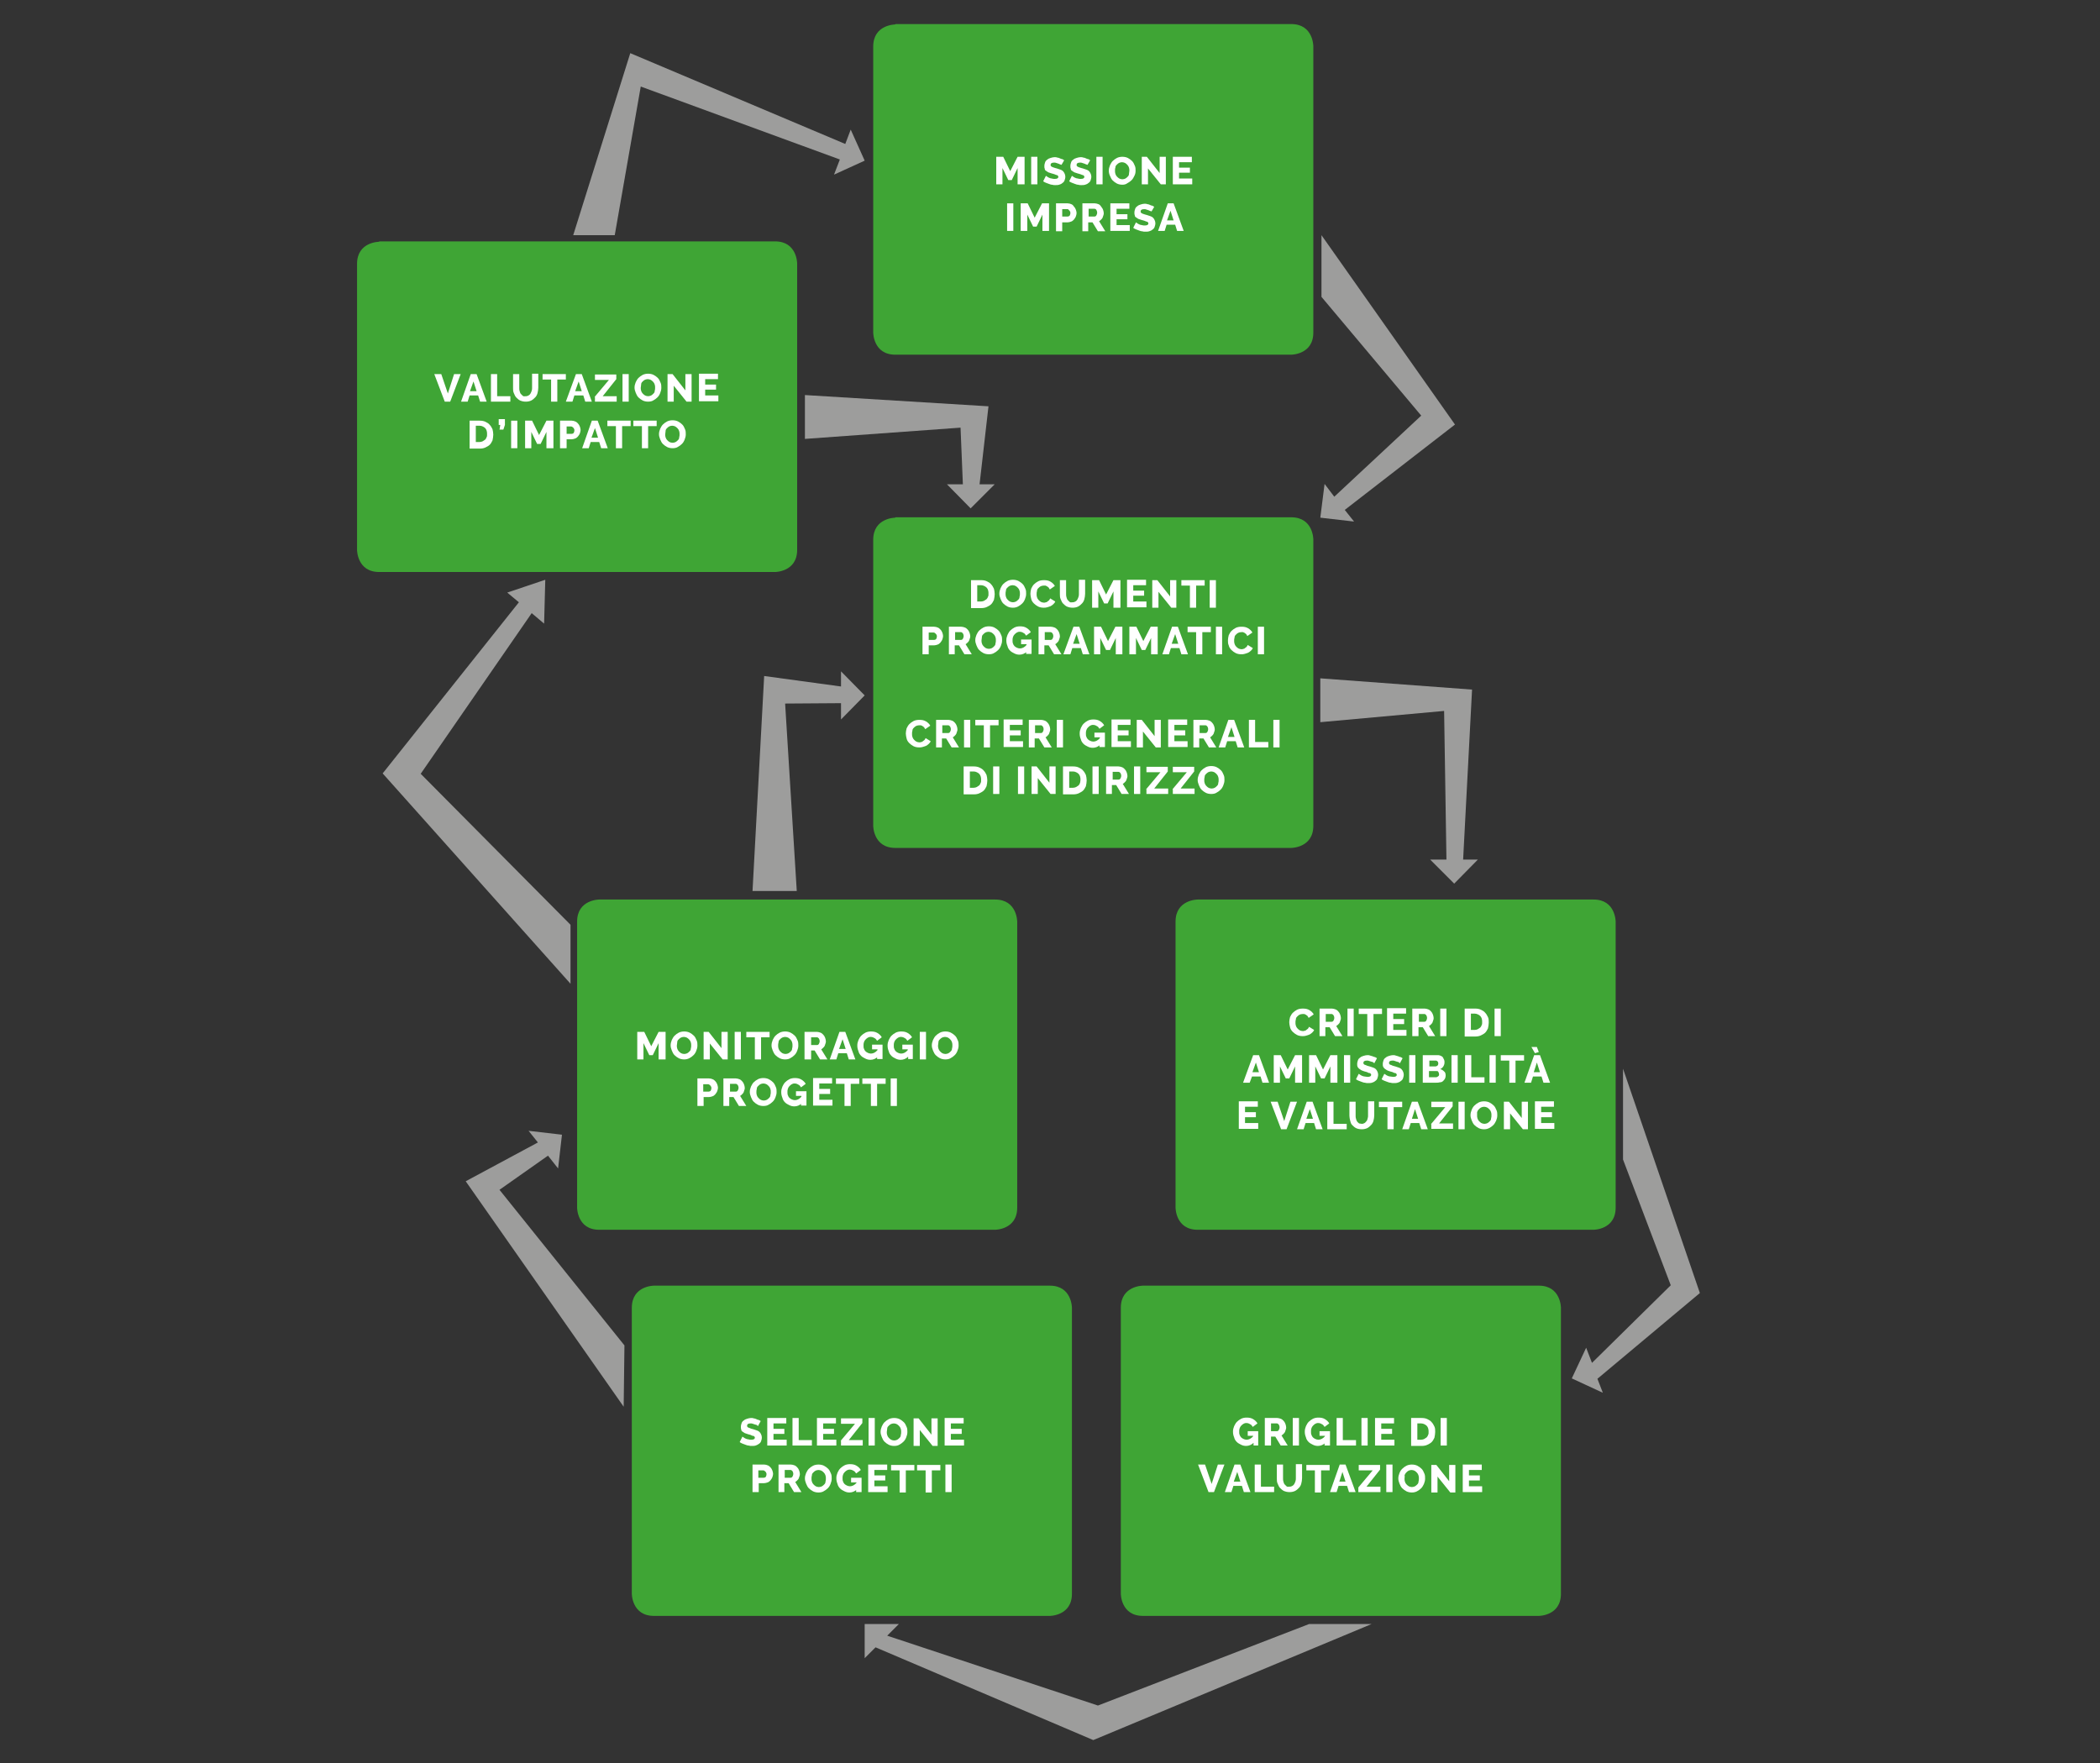 <?xml version="1.0" encoding="utf-8"?>
<!-- Generator: Adobe Illustrator 22.0.1, SVG Export Plug-In . SVG Version: 6.00 Build 0)  -->
<svg version="1.1" id="Livello_1" xmlns="http://www.w3.org/2000/svg" xmlns:xlink="http://www.w3.org/1999/xlink" x="0px" y="0px"
	 viewBox="0 0 541.1 454.4" style="enable-background:new 0 0 541.1 454.4;" xml:space="preserve">
<rect x="0" y="0" width="541.1" height="454.4" fill="#333333" stroke="none"/>
<style type="text/css">
	.st0{fill:#3FA535;}
	.st1{fill:#FFFFFF;}
	.st2{fill:#9D9D9C;}
</style>
<g>
	<path class="st0" d="M230.7,6.3c0,0-5.7,0-5.7,5.7v73.7c0,0,0,5.7,5.7,5.7h102c0,0,5.7,0,5.7-5.7V11.9c0,0,0-5.7-5.7-5.7H230.7z"/>
</g>
<g>
	<path class="st1" d="M262.2,47.5v-4.2l-1.5,3.1h-0.9l-1.5-3.1v4.2h-1.6v-7.1h1.8l1.8,3.7l1.9-3.7h1.8v7.1H262.2z"/>
	<path class="st1" d="M265.7,47.5v-7.1h1.6v7.1H265.7z"/>
	<path class="st1" d="M273.5,42.5c0,0-0.1-0.1-0.2-0.1s-0.3-0.1-0.5-0.2c-0.2-0.1-0.4-0.1-0.6-0.2s-0.4-0.1-0.6-0.1
		c-0.6,0-0.9,0.2-0.9,0.6c0,0.1,0,0.2,0.1,0.3c0.1,0.1,0.2,0.2,0.3,0.2c0.1,0.1,0.3,0.1,0.5,0.2c0.2,0.1,0.4,0.1,0.7,0.2
		c0.3,0.1,0.6,0.2,0.9,0.3s0.5,0.2,0.7,0.4s0.3,0.4,0.4,0.6c0.1,0.2,0.2,0.5,0.2,0.8c0,0.4-0.1,0.7-0.2,1c-0.1,0.3-0.3,0.5-0.6,0.7
		c-0.2,0.2-0.5,0.3-0.8,0.4c-0.3,0.1-0.7,0.1-1,0.1c-0.3,0-0.5,0-0.8-0.1c-0.3,0-0.5-0.1-0.8-0.2c-0.3-0.1-0.5-0.2-0.8-0.3
		c-0.2-0.1-0.5-0.2-0.7-0.4l0.7-1.4c0,0,0.1,0.1,0.3,0.2c0.1,0.1,0.3,0.2,0.5,0.3c0.2,0.1,0.5,0.2,0.7,0.2c0.3,0.1,0.5,0.1,0.8,0.1
		c0.6,0,0.9-0.2,0.9-0.5c0-0.1,0-0.2-0.1-0.3c-0.1-0.1-0.2-0.2-0.4-0.2c-0.2-0.1-0.3-0.1-0.5-0.2s-0.4-0.1-0.7-0.2
		c-0.3-0.1-0.6-0.2-0.9-0.3c-0.2-0.1-0.4-0.3-0.6-0.4s-0.3-0.3-0.3-0.5c-0.1-0.2-0.1-0.4-0.1-0.7c0-0.4,0.1-0.7,0.2-1
		s0.3-0.5,0.6-0.7c0.2-0.2,0.5-0.3,0.8-0.4c0.3-0.1,0.7-0.2,1-0.2c0.2,0,0.5,0,0.7,0.1c0.2,0,0.5,0.1,0.7,0.2
		c0.2,0.1,0.4,0.2,0.6,0.2c0.2,0.1,0.4,0.2,0.5,0.3L273.5,42.5z"/>
	<path class="st1" d="M280.2,42.5c0,0-0.1-0.1-0.2-0.1s-0.3-0.1-0.5-0.2c-0.2-0.1-0.4-0.1-0.6-0.2s-0.4-0.1-0.6-0.1
		c-0.6,0-0.9,0.2-0.9,0.6c0,0.1,0,0.2,0.1,0.3c0.1,0.1,0.2,0.2,0.3,0.2c0.1,0.1,0.3,0.1,0.5,0.2c0.2,0.1,0.4,0.1,0.7,0.2
		c0.3,0.1,0.6,0.2,0.9,0.3s0.5,0.2,0.7,0.4s0.3,0.4,0.4,0.6c0.1,0.2,0.2,0.5,0.2,0.8c0,0.4-0.1,0.7-0.2,1c-0.1,0.3-0.3,0.5-0.6,0.7
		c-0.2,0.2-0.5,0.3-0.8,0.4c-0.3,0.1-0.7,0.1-1,0.1c-0.3,0-0.5,0-0.8-0.1c-0.3,0-0.5-0.1-0.8-0.2c-0.3-0.1-0.5-0.2-0.8-0.3
		c-0.2-0.1-0.5-0.2-0.7-0.4l0.7-1.4c0,0,0.1,0.1,0.3,0.2c0.1,0.1,0.3,0.2,0.5,0.3c0.2,0.1,0.5,0.2,0.7,0.2c0.3,0.1,0.5,0.1,0.8,0.1
		c0.6,0,0.9-0.2,0.9-0.5c0-0.1,0-0.2-0.1-0.3c-0.1-0.1-0.2-0.2-0.4-0.2c-0.2-0.1-0.3-0.1-0.5-0.2s-0.4-0.1-0.7-0.2
		c-0.3-0.1-0.6-0.2-0.9-0.3c-0.2-0.1-0.4-0.3-0.6-0.4s-0.3-0.3-0.3-0.5c-0.1-0.2-0.1-0.4-0.1-0.7c0-0.4,0.1-0.7,0.2-1
		s0.3-0.5,0.6-0.7c0.2-0.2,0.5-0.3,0.8-0.4c0.3-0.1,0.7-0.2,1-0.2c0.2,0,0.5,0,0.7,0.1c0.2,0,0.5,0.1,0.7,0.2
		c0.2,0.1,0.4,0.2,0.6,0.2c0.2,0.1,0.4,0.2,0.5,0.3L280.2,42.5z"/>
	<path class="st1" d="M282.5,47.5v-7.1h1.6v7.1H282.5z"/>
	<path class="st1" d="M289.2,47.6c-0.5,0-1-0.1-1.4-0.3c-0.4-0.2-0.8-0.5-1.1-0.8c-0.3-0.3-0.5-0.7-0.7-1.2
		c-0.2-0.4-0.3-0.9-0.3-1.3c0-0.5,0.1-0.9,0.3-1.4c0.2-0.4,0.4-0.8,0.7-1.1c0.3-0.3,0.7-0.6,1.1-0.8c0.4-0.2,0.9-0.3,1.4-0.3
		c0.5,0,1,0.1,1.4,0.3c0.4,0.2,0.8,0.5,1.1,0.8c0.3,0.3,0.5,0.7,0.7,1.2c0.2,0.4,0.2,0.9,0.2,1.3c0,0.5-0.1,0.9-0.3,1.3
		c-0.2,0.4-0.4,0.8-0.7,1.1c-0.3,0.3-0.7,0.6-1.1,0.8C290.1,47.5,289.7,47.6,289.2,47.6z M287.3,44c0,0.3,0,0.5,0.1,0.8
		c0.1,0.3,0.2,0.5,0.4,0.7c0.2,0.2,0.4,0.4,0.6,0.5s0.5,0.2,0.8,0.2c0.3,0,0.6-0.1,0.8-0.2c0.2-0.1,0.4-0.3,0.6-0.5
		c0.2-0.2,0.3-0.4,0.3-0.7s0.1-0.5,0.1-0.8c0-0.3,0-0.5-0.1-0.8c-0.1-0.3-0.2-0.5-0.4-0.7c-0.2-0.2-0.4-0.4-0.6-0.5
		s-0.5-0.2-0.8-0.2c-0.3,0-0.6,0.1-0.8,0.2c-0.2,0.1-0.4,0.3-0.6,0.5c-0.2,0.2-0.3,0.4-0.3,0.7C287.3,43.4,287.3,43.7,287.3,44z"/>
	<path class="st1" d="M295.8,43.4v4.1h-1.6v-7.1h1.3l3.3,4.2v-4.2h1.6v7.1h-1.3L295.8,43.4z"/>
	<path class="st1" d="M307.2,46.1v1.4h-5v-7.1h4.9v1.4h-3.3v1.4h2.8v1.3h-2.8v1.5H307.2z"/>
</g>
<g>
	<path class="st1" d="M259.5,59.5v-7.1h1.6v7.1H259.5z"/>
	<path class="st1" d="M268.6,59.5v-4.2l-1.5,3.1h-0.9l-1.5-3.1v4.2H263v-7.1h1.8l1.8,3.7l1.9-3.7h1.8v7.1H268.6z"/>
	<path class="st1" d="M272.1,59.5v-7.1h3c0.3,0,0.7,0.1,0.9,0.2c0.3,0.1,0.5,0.3,0.7,0.6c0.2,0.2,0.4,0.5,0.5,0.8s0.2,0.6,0.2,0.9
		c0,0.3-0.1,0.6-0.2,0.9c-0.1,0.3-0.3,0.5-0.5,0.8c-0.2,0.2-0.4,0.4-0.7,0.5c-0.3,0.1-0.6,0.2-0.9,0.2h-1.4v2.3H272.1z M273.8,55.8
		h1.3c0.2,0,0.4-0.1,0.5-0.2c0.1-0.2,0.2-0.4,0.2-0.7c0-0.2,0-0.3-0.1-0.4c0-0.1-0.1-0.2-0.2-0.3c-0.1-0.1-0.2-0.1-0.2-0.2
		s-0.2-0.1-0.3-0.1h-1.3V55.8z"/>
	<path class="st1" d="M278.9,59.5v-7.1h3.2c0.3,0,0.6,0.1,0.9,0.2c0.3,0.1,0.5,0.3,0.7,0.6s0.4,0.5,0.5,0.8s0.2,0.6,0.2,0.9
		c0,0.2,0,0.4-0.1,0.6c-0.1,0.2-0.1,0.4-0.2,0.6c-0.1,0.2-0.2,0.3-0.4,0.5s-0.3,0.3-0.5,0.4l1.6,2.6h-1.9l-1.4-2.3h-1.1v2.3H278.9z
		 M280.5,55.8h1.5c0.2,0,0.4-0.1,0.5-0.3c0.1-0.2,0.2-0.4,0.2-0.7c0-0.3-0.1-0.5-0.2-0.7s-0.3-0.3-0.5-0.3h-1.5V55.8z"/>
	<path class="st1" d="M291.1,58.1v1.4h-5v-7.1h4.9v1.4h-3.3v1.4h2.8v1.3h-2.8v1.5H291.1z"/>
	<path class="st1" d="M296.7,54.5c0,0-0.1-0.1-0.2-0.1s-0.3-0.1-0.5-0.2c-0.2-0.1-0.4-0.1-0.6-0.2s-0.4-0.1-0.6-0.1
		c-0.6,0-0.9,0.2-0.9,0.6c0,0.1,0,0.2,0.1,0.3c0.1,0.1,0.2,0.2,0.3,0.2c0.1,0.1,0.3,0.1,0.5,0.2c0.2,0.1,0.4,0.1,0.7,0.2
		c0.3,0.1,0.6,0.2,0.9,0.3s0.5,0.2,0.7,0.4s0.3,0.4,0.4,0.6c0.1,0.2,0.2,0.5,0.2,0.8c0,0.4-0.1,0.7-0.2,1c-0.1,0.3-0.3,0.5-0.6,0.7
		c-0.2,0.2-0.5,0.3-0.8,0.4c-0.3,0.1-0.7,0.1-1,0.1c-0.3,0-0.5,0-0.8-0.1c-0.3,0-0.5-0.1-0.8-0.2c-0.3-0.1-0.5-0.2-0.8-0.3
		c-0.2-0.1-0.5-0.2-0.7-0.4l0.7-1.4c0,0,0.1,0.1,0.3,0.2c0.1,0.1,0.3,0.2,0.5,0.3c0.2,0.1,0.5,0.2,0.7,0.2c0.3,0.1,0.5,0.1,0.8,0.1
		c0.6,0,0.9-0.2,0.9-0.5c0-0.1,0-0.2-0.1-0.3c-0.1-0.1-0.2-0.2-0.4-0.2c-0.2-0.1-0.3-0.1-0.5-0.2s-0.4-0.1-0.7-0.2
		c-0.3-0.1-0.6-0.2-0.9-0.3c-0.2-0.1-0.4-0.3-0.6-0.4s-0.3-0.3-0.3-0.5c-0.1-0.2-0.1-0.4-0.1-0.7c0-0.4,0.1-0.7,0.2-1
		s0.3-0.5,0.6-0.7c0.2-0.2,0.5-0.3,0.8-0.4c0.3-0.1,0.7-0.2,1-0.2c0.2,0,0.5,0,0.7,0.1c0.2,0,0.5,0.1,0.7,0.2
		c0.2,0.1,0.4,0.2,0.6,0.2c0.2,0.1,0.4,0.2,0.5,0.3L296.7,54.5z"/>
	<path class="st1" d="M300.9,52.4h1.5l2.6,7.1h-1.7l-0.5-1.6h-2.2l-0.5,1.6h-1.7L300.9,52.4z M302.4,56.8l-0.8-2.5l-0.9,2.5H302.4z"
		/>
</g>
<g>
	<path class="st0" d="M230.7,133.4c0,0-5.7,0-5.7,5.7v73.7c0,0,0,5.7,5.7,5.7h102c0,0,5.7,0,5.7-5.7V139c0,0,0-5.7-5.7-5.7H230.7z"
		/>
</g>
<g>
	<path class="st1" d="M250.2,156.6v-7.1h2.6c0.6,0,1.1,0.1,1.5,0.3c0.4,0.2,0.8,0.4,1.1,0.8c0.3,0.3,0.5,0.7,0.7,1.1
		c0.1,0.4,0.2,0.9,0.2,1.4c0,0.5-0.1,1-0.2,1.5c-0.2,0.4-0.4,0.8-0.7,1.1c-0.3,0.3-0.7,0.5-1.1,0.7c-0.4,0.2-0.9,0.3-1.5,0.3H250.2z
		 M254.7,153c0-0.3,0-0.6-0.1-0.9c-0.1-0.3-0.2-0.5-0.4-0.7s-0.4-0.3-0.6-0.4c-0.2-0.1-0.5-0.2-0.8-0.2h-1v4.2h1
		c0.3,0,0.6-0.1,0.8-0.2c0.2-0.1,0.4-0.3,0.6-0.4c0.2-0.2,0.3-0.4,0.4-0.7C254.7,153.6,254.7,153.3,254.7,153z"/>
	<path class="st1" d="M261,156.6c-0.5,0-1-0.1-1.4-0.3c-0.4-0.2-0.8-0.5-1.1-0.8c-0.3-0.3-0.5-0.7-0.7-1.2s-0.3-0.9-0.3-1.3
		c0-0.5,0.1-0.9,0.3-1.4c0.2-0.4,0.4-0.8,0.7-1.1c0.3-0.3,0.7-0.6,1.1-0.8c0.4-0.2,0.9-0.3,1.4-0.3c0.5,0,1,0.1,1.4,0.3
		c0.4,0.2,0.8,0.5,1.1,0.8s0.5,0.7,0.7,1.2c0.2,0.4,0.2,0.9,0.2,1.3c0,0.5-0.1,0.9-0.3,1.4s-0.4,0.8-0.7,1.1
		c-0.3,0.3-0.7,0.6-1.1,0.8C261.9,156.5,261.5,156.6,261,156.6z M259.1,153c0,0.3,0,0.5,0.1,0.8s0.2,0.5,0.4,0.7
		c0.2,0.2,0.4,0.4,0.6,0.5s0.5,0.2,0.8,0.2c0.3,0,0.6-0.1,0.8-0.2s0.4-0.3,0.6-0.5c0.2-0.2,0.3-0.4,0.3-0.7c0.1-0.3,0.1-0.5,0.1-0.8
		c0-0.3,0-0.5-0.1-0.8c-0.1-0.3-0.2-0.5-0.4-0.7c-0.2-0.2-0.4-0.4-0.6-0.5s-0.5-0.2-0.8-0.2c-0.3,0-0.6,0.1-0.8,0.2
		c-0.2,0.1-0.4,0.3-0.6,0.5s-0.3,0.4-0.3,0.7C259.1,152.5,259.1,152.8,259.1,153z"/>
	<path class="st1" d="M265.5,153c0-0.4,0.1-0.9,0.2-1.3c0.2-0.4,0.4-0.8,0.7-1.1c0.3-0.3,0.7-0.6,1.1-0.8c0.4-0.2,0.9-0.3,1.5-0.3
		c0.7,0,1.2,0.1,1.7,0.4c0.5,0.3,0.9,0.7,1.1,1.1l-1.3,0.9c-0.1-0.2-0.2-0.3-0.3-0.5c-0.1-0.1-0.3-0.2-0.4-0.3
		c-0.1-0.1-0.3-0.1-0.4-0.2c-0.2,0-0.3,0-0.5,0c-0.3,0-0.6,0.1-0.8,0.2c-0.2,0.1-0.4,0.3-0.6,0.5c-0.2,0.2-0.3,0.4-0.3,0.7
		c-0.1,0.3-0.1,0.5-0.1,0.8c0,0.3,0,0.5,0.1,0.8c0.1,0.3,0.2,0.5,0.4,0.7c0.2,0.2,0.4,0.4,0.6,0.5c0.2,0.1,0.5,0.2,0.8,0.2
		c0.1,0,0.3,0,0.5-0.1c0.2,0,0.3-0.1,0.4-0.2c0.1-0.1,0.3-0.2,0.4-0.3c0.1-0.1,0.2-0.3,0.3-0.5l1.3,0.8c-0.1,0.3-0.3,0.5-0.5,0.7
		c-0.2,0.2-0.5,0.4-0.7,0.5s-0.6,0.2-0.9,0.3s-0.6,0.1-0.9,0.1c-0.5,0-1-0.1-1.4-0.3s-0.8-0.5-1.1-0.8s-0.6-0.7-0.7-1.2
		C265.6,153.9,265.5,153.4,265.5,153z"/>
	<path class="st1" d="M276.4,155.2c0.3,0,0.5-0.1,0.7-0.2c0.2-0.1,0.4-0.3,0.5-0.5c0.1-0.2,0.2-0.4,0.3-0.7s0.1-0.5,0.1-0.8v-3.6
		h1.6v3.6c0,0.5-0.1,1-0.2,1.4c-0.1,0.4-0.3,0.8-0.6,1.1c-0.3,0.3-0.6,0.6-1,0.8c-0.4,0.2-0.9,0.3-1.4,0.3c-0.6,0-1-0.1-1.5-0.3
		c-0.4-0.2-0.7-0.5-1-0.8s-0.4-0.7-0.6-1.1s-0.2-0.9-0.2-1.3v-3.6h1.6v3.6c0,0.3,0,0.5,0.1,0.8c0.1,0.2,0.1,0.5,0.3,0.7
		s0.3,0.3,0.5,0.5S276.1,155.2,276.4,155.2z"/>
	<path class="st1" d="M286.9,156.6v-4.2l-1.5,3.1h-0.9l-1.5-3.1v4.2h-1.6v-7.1h1.8l1.8,3.7l1.9-3.7h1.8v7.1H286.9z"/>
	<path class="st1" d="M295.4,155.1v1.4h-5v-7.1h4.9v1.4H292v1.4h2.8v1.3H292v1.5H295.4z"/>
	<path class="st1" d="M298.5,152.5v4.1h-1.6v-7.1h1.3l3.3,4.2v-4.2h1.6v7.1h-1.3L298.5,152.5z"/>
	<path class="st1" d="M310.4,150.9h-2.2v5.7h-1.6v-5.7h-2.2v-1.4h6V150.9z"/>
	<path class="st1" d="M311.7,156.6v-7.1h1.6v7.1H311.7z"/>
</g>
<g>
	<path class="st1" d="M237.7,168.6v-7.1h3c0.3,0,0.7,0.1,0.9,0.2c0.3,0.1,0.5,0.3,0.7,0.5c0.2,0.2,0.4,0.5,0.5,0.8
		c0.1,0.3,0.2,0.6,0.2,0.9c0,0.3-0.1,0.6-0.2,0.9c-0.1,0.3-0.3,0.5-0.5,0.8c-0.2,0.2-0.4,0.4-0.7,0.5c-0.3,0.1-0.6,0.2-0.9,0.2h-1.4
		v2.3H237.7z M239.4,164.9h1.3c0.2,0,0.4-0.1,0.5-0.2c0.1-0.2,0.2-0.4,0.2-0.7c0-0.2,0-0.3-0.1-0.4c0-0.1-0.1-0.2-0.2-0.3
		s-0.2-0.1-0.2-0.2c-0.1,0-0.2-0.1-0.3-0.1h-1.3V164.9z"/>
	<path class="st1" d="M244.5,168.6v-7.1h3.2c0.3,0,0.6,0.1,0.9,0.2c0.3,0.1,0.5,0.3,0.7,0.5s0.4,0.5,0.5,0.8
		c0.1,0.3,0.2,0.6,0.2,0.9c0,0.2,0,0.4-0.1,0.6c-0.1,0.2-0.1,0.4-0.2,0.6c-0.1,0.2-0.2,0.3-0.4,0.5s-0.3,0.3-0.5,0.4l1.6,2.6h-1.9
		l-1.4-2.3h-1.1v2.3H244.5z M246.1,164.9h1.5c0.2,0,0.4-0.1,0.5-0.3c0.1-0.2,0.2-0.4,0.2-0.7c0-0.3-0.1-0.5-0.2-0.7
		c-0.2-0.2-0.3-0.3-0.5-0.3h-1.5V164.9z"/>
	<path class="st1" d="M254.8,168.6c-0.5,0-1-0.1-1.4-0.3c-0.4-0.2-0.8-0.5-1.1-0.8c-0.3-0.3-0.5-0.7-0.7-1.2s-0.3-0.9-0.3-1.3
		c0-0.5,0.1-0.9,0.3-1.4c0.2-0.4,0.4-0.8,0.7-1.1c0.3-0.3,0.7-0.6,1.1-0.8c0.4-0.2,0.9-0.3,1.4-0.3c0.5,0,1,0.1,1.4,0.3
		c0.4,0.2,0.8,0.5,1.1,0.8s0.5,0.7,0.7,1.2c0.2,0.4,0.2,0.9,0.2,1.3c0,0.5-0.1,0.9-0.3,1.4s-0.4,0.8-0.7,1.1
		c-0.3,0.3-0.7,0.6-1.1,0.8C255.8,168.5,255.3,168.6,254.8,168.6z M252.9,165c0,0.3,0,0.5,0.1,0.8s0.2,0.5,0.4,0.7
		c0.2,0.2,0.4,0.4,0.6,0.5s0.5,0.2,0.8,0.2c0.3,0,0.6-0.1,0.8-0.2s0.4-0.3,0.6-0.5c0.2-0.2,0.3-0.4,0.3-0.7c0.1-0.3,0.1-0.5,0.1-0.8
		c0-0.3,0-0.5-0.1-0.8c-0.1-0.3-0.2-0.5-0.4-0.7c-0.2-0.2-0.4-0.4-0.6-0.5s-0.5-0.2-0.8-0.2c-0.3,0-0.6,0.1-0.8,0.2
		c-0.2,0.1-0.4,0.3-0.6,0.5s-0.3,0.4-0.3,0.7C253,164.5,252.9,164.8,252.9,165z"/>
	<path class="st1" d="M264.6,167.9c-0.5,0.5-1.2,0.8-1.9,0.8c-0.5,0-0.9-0.1-1.3-0.3c-0.4-0.2-0.8-0.4-1.1-0.7s-0.6-0.7-0.7-1.2
		c-0.2-0.5-0.3-0.9-0.3-1.5c0-0.5,0.1-0.9,0.3-1.4c0.2-0.4,0.4-0.8,0.7-1.1c0.3-0.3,0.7-0.6,1.1-0.8s0.9-0.3,1.4-0.3
		c0.7,0,1.2,0.1,1.7,0.4c0.5,0.3,0.9,0.7,1.1,1.1l-1.2,0.9c-0.2-0.3-0.4-0.6-0.7-0.7c-0.3-0.2-0.6-0.3-1-0.3c-0.3,0-0.5,0.1-0.7,0.2
		c-0.2,0.1-0.4,0.3-0.6,0.5c-0.2,0.2-0.3,0.4-0.4,0.7c-0.1,0.3-0.1,0.5-0.1,0.8c0,0.3,0,0.6,0.1,0.8c0.1,0.3,0.2,0.5,0.4,0.7
		c0.2,0.2,0.4,0.3,0.6,0.4c0.2,0.1,0.5,0.2,0.8,0.2c0.6,0,1.2-0.3,1.7-0.9v-0.2h-1.4v-1.2h2.7v3.7h-1.4V167.9z"/>
	<path class="st1" d="M267.6,168.6v-7.1h3.2c0.3,0,0.6,0.1,0.9,0.2c0.3,0.1,0.5,0.3,0.7,0.5s0.4,0.5,0.5,0.8
		c0.1,0.3,0.2,0.6,0.2,0.9c0,0.2,0,0.4-0.1,0.6c-0.1,0.2-0.1,0.4-0.2,0.6c-0.1,0.2-0.2,0.3-0.4,0.5s-0.3,0.3-0.5,0.4l1.6,2.6h-1.9
		l-1.4-2.3h-1.1v2.3H267.6z M269.2,164.9h1.5c0.2,0,0.4-0.1,0.5-0.3c0.1-0.2,0.2-0.4,0.2-0.7c0-0.3-0.1-0.5-0.2-0.7
		c-0.2-0.2-0.3-0.3-0.5-0.3h-1.5V164.9z"/>
	<path class="st1" d="M276.6,161.5h1.5l2.6,7.1H279l-0.5-1.6h-2.2l-0.5,1.6H274L276.6,161.5z M278.2,165.9l-0.8-2.5l-0.9,2.5H278.2z
		"/>
	<path class="st1" d="M287.5,168.6v-4.2l-1.5,3.1H285l-1.5-3.1v4.2h-1.6v-7.1h1.8l1.8,3.7l1.9-3.7h1.8v7.1H287.5z"/>
	<path class="st1" d="M296.6,168.6v-4.2l-1.5,3.1h-0.9l-1.5-3.1v4.2H291v-7.1h1.8l1.8,3.7l1.9-3.7h1.8v7.1H296.6z"/>
	<path class="st1" d="M302,161.5h1.5l2.6,7.1h-1.7l-0.5-1.6h-2.2l-0.5,1.6h-1.7L302,161.5z M303.6,165.9l-0.8-2.5l-0.9,2.5H303.6z"
		/>
	<path class="st1" d="M312,162.9h-2.2v5.7h-1.6v-5.7H306v-1.4h6V162.9z"/>
	<path class="st1" d="M313.3,168.6v-7.1h1.6v7.1H313.3z"/>
	<path class="st1" d="M316.4,165c0-0.4,0.1-0.9,0.2-1.3c0.2-0.4,0.4-0.8,0.7-1.1c0.3-0.3,0.7-0.6,1.1-0.8c0.4-0.2,0.9-0.3,1.5-0.3
		c0.7,0,1.2,0.1,1.7,0.4c0.5,0.3,0.9,0.7,1.1,1.1l-1.3,0.9c-0.1-0.2-0.2-0.3-0.3-0.5c-0.1-0.1-0.3-0.2-0.4-0.3
		c-0.1-0.1-0.3-0.1-0.4-0.2c-0.2,0-0.3,0-0.5,0c-0.3,0-0.6,0.1-0.8,0.2c-0.2,0.1-0.4,0.3-0.6,0.5c-0.2,0.2-0.3,0.4-0.3,0.7
		c-0.1,0.3-0.1,0.5-0.1,0.8c0,0.3,0,0.5,0.1,0.8c0.1,0.3,0.2,0.5,0.4,0.7c0.2,0.2,0.4,0.4,0.6,0.5c0.2,0.1,0.5,0.2,0.8,0.2
		c0.1,0,0.3,0,0.5-0.1c0.2,0,0.3-0.1,0.4-0.2c0.1-0.1,0.3-0.2,0.4-0.3c0.1-0.1,0.2-0.3,0.3-0.5l1.3,0.8c-0.1,0.3-0.3,0.5-0.5,0.7
		c-0.2,0.2-0.5,0.4-0.7,0.5s-0.6,0.2-0.9,0.3s-0.6,0.1-0.9,0.1c-0.5,0-1-0.1-1.4-0.3s-0.8-0.5-1.1-0.8s-0.6-0.7-0.7-1.2
		C316.4,165.9,316.4,165.4,316.4,165z"/>
	<path class="st1" d="M324.1,168.6v-7.1h1.6v7.1H324.1z"/>
</g>
<g>
	<path class="st1" d="M233.4,189c0-0.4,0.1-0.9,0.2-1.3c0.2-0.4,0.4-0.8,0.7-1.1c0.3-0.3,0.7-0.6,1.1-0.8c0.4-0.2,0.9-0.3,1.5-0.3
		c0.7,0,1.2,0.1,1.7,0.4c0.5,0.3,0.9,0.7,1.1,1.1l-1.3,0.9c-0.1-0.2-0.2-0.3-0.3-0.5c-0.1-0.1-0.3-0.2-0.4-0.3
		c-0.1-0.1-0.3-0.1-0.4-0.2c-0.2,0-0.3,0-0.5,0c-0.3,0-0.6,0.1-0.8,0.2c-0.2,0.1-0.4,0.3-0.6,0.5c-0.2,0.2-0.3,0.4-0.3,0.7
		c-0.1,0.3-0.1,0.5-0.1,0.8c0,0.3,0,0.5,0.1,0.8c0.1,0.3,0.2,0.5,0.4,0.7c0.2,0.2,0.4,0.4,0.6,0.5c0.2,0.1,0.5,0.2,0.8,0.2
		c0.1,0,0.3,0,0.5-0.1c0.2,0,0.3-0.1,0.4-0.2c0.1-0.1,0.3-0.2,0.4-0.3c0.1-0.1,0.2-0.3,0.3-0.5l1.3,0.8c-0.1,0.3-0.3,0.5-0.5,0.7
		c-0.2,0.2-0.5,0.4-0.7,0.5s-0.6,0.2-0.9,0.3s-0.6,0.1-0.9,0.1c-0.5,0-1-0.1-1.4-0.3s-0.8-0.5-1.1-0.8s-0.6-0.7-0.7-1.2
		C233.5,189.9,233.4,189.4,233.4,189z"/>
	<path class="st1" d="M241.2,192.6v-7.1h3.2c0.3,0,0.6,0.1,0.9,0.2c0.3,0.1,0.5,0.3,0.7,0.5s0.4,0.5,0.5,0.8
		c0.1,0.3,0.2,0.6,0.2,0.9c0,0.2,0,0.4-0.1,0.6c-0.1,0.2-0.1,0.4-0.2,0.6c-0.1,0.2-0.2,0.3-0.4,0.5s-0.3,0.3-0.5,0.4l1.6,2.6h-1.9
		l-1.4-2.3h-1.1v2.3H241.2z M242.8,188.9h1.5c0.2,0,0.4-0.1,0.5-0.3c0.1-0.2,0.2-0.4,0.2-0.7c0-0.3-0.1-0.5-0.2-0.7
		c-0.2-0.2-0.3-0.3-0.5-0.3h-1.5V188.9z"/>
	<path class="st1" d="M248.4,192.6v-7.1h1.6v7.1H248.4z"/>
	<path class="st1" d="M257.3,186.9h-2.2v5.7h-1.6v-5.7h-2.2v-1.4h6V186.9z"/>
	<path class="st1" d="M263.6,191.1v1.4h-5v-7.1h4.9v1.4h-3.3v1.4h2.8v1.3h-2.8v1.5H263.6z"/>
	<path class="st1" d="M265.1,192.6v-7.1h3.2c0.3,0,0.6,0.1,0.9,0.2c0.3,0.1,0.5,0.3,0.7,0.5s0.4,0.5,0.5,0.8
		c0.1,0.3,0.2,0.6,0.2,0.9c0,0.2,0,0.4-0.1,0.6c-0.1,0.2-0.1,0.4-0.2,0.6c-0.1,0.2-0.2,0.3-0.4,0.5s-0.3,0.3-0.5,0.4l1.6,2.6h-1.9
		l-1.4-2.3h-1.1v2.3H265.1z M266.7,188.9h1.5c0.2,0,0.4-0.1,0.5-0.3c0.1-0.2,0.2-0.4,0.2-0.7c0-0.3-0.1-0.5-0.2-0.7
		c-0.2-0.2-0.3-0.3-0.5-0.3h-1.5V188.9z"/>
	<path class="st1" d="M272.3,192.6v-7.1h1.6v7.1H272.3z"/>
	<path class="st1" d="M283.5,191.9c-0.5,0.5-1.2,0.8-1.9,0.8c-0.5,0-0.9-0.1-1.3-0.3c-0.4-0.2-0.8-0.4-1.1-0.7s-0.6-0.7-0.7-1.2
		c-0.2-0.5-0.3-0.9-0.3-1.5c0-0.5,0.1-0.9,0.3-1.4c0.2-0.4,0.4-0.8,0.7-1.1c0.3-0.3,0.7-0.6,1.1-0.8s0.9-0.3,1.4-0.3
		c0.7,0,1.2,0.1,1.7,0.4c0.5,0.3,0.9,0.7,1.1,1.1l-1.2,0.9c-0.2-0.3-0.4-0.6-0.7-0.7c-0.3-0.2-0.6-0.3-1-0.3c-0.3,0-0.5,0.1-0.7,0.2
		c-0.2,0.1-0.4,0.3-0.6,0.5c-0.2,0.2-0.3,0.4-0.4,0.7c-0.1,0.3-0.1,0.5-0.1,0.8c0,0.3,0,0.6,0.1,0.8c0.1,0.3,0.2,0.5,0.4,0.7
		c0.2,0.2,0.4,0.3,0.6,0.4c0.2,0.1,0.5,0.2,0.8,0.2c0.6,0,1.2-0.3,1.7-0.9v-0.2h-1.4v-1.2h2.7v3.7h-1.4V191.9z"/>
	<path class="st1" d="M291.4,191.1v1.4h-5v-7.1h4.9v1.4H288v1.4h2.8v1.3H288v1.5H291.4z"/>
	<path class="st1" d="M294.5,188.5v4.1h-1.6v-7.1h1.3l3.3,4.2v-4.2h1.6v7.1h-1.3L294.5,188.5z"/>
	<path class="st1" d="M306,191.1v1.4h-5v-7.1h4.9v1.4h-3.3v1.4h2.8v1.3h-2.8v1.5H306z"/>
	<path class="st1" d="M307.5,192.6v-7.1h3.2c0.3,0,0.6,0.1,0.9,0.2c0.3,0.1,0.5,0.3,0.7,0.5s0.4,0.5,0.5,0.8
		c0.1,0.3,0.2,0.6,0.2,0.9c0,0.2,0,0.4-0.1,0.6c-0.1,0.2-0.1,0.4-0.2,0.6c-0.1,0.2-0.2,0.3-0.4,0.5s-0.3,0.3-0.5,0.4l1.6,2.6h-1.9
		l-1.4-2.3h-1.1v2.3H307.5z M309.1,188.9h1.5c0.2,0,0.4-0.1,0.5-0.3c0.1-0.2,0.2-0.4,0.2-0.7c0-0.3-0.1-0.5-0.2-0.7
		c-0.2-0.2-0.3-0.3-0.5-0.3h-1.5V188.9z"/>
	<path class="st1" d="M316.5,185.5h1.5l2.6,7.1h-1.7l-0.5-1.6h-2.2l-0.5,1.6h-1.7L316.5,185.5z M318.1,189.9l-0.8-2.5l-0.9,2.5
		H318.1z"/>
	<path class="st1" d="M321.8,192.6v-7.1h1.6v5.7h3.4v1.4H321.8z"/>
	<path class="st1" d="M328.1,192.6v-7.1h1.6v7.1H328.1z"/>
</g>
<g>
	<path class="st1" d="M248.3,204.6v-7.1h2.6c0.6,0,1.1,0.1,1.5,0.3c0.4,0.2,0.8,0.4,1.1,0.8c0.3,0.3,0.5,0.7,0.7,1.1
		c0.1,0.4,0.2,0.9,0.2,1.4c0,0.5-0.1,1-0.2,1.5c-0.2,0.4-0.4,0.8-0.7,1.1c-0.3,0.3-0.7,0.5-1.1,0.7c-0.4,0.2-0.9,0.3-1.5,0.3H248.3z
		 M252.8,201c0-0.3,0-0.6-0.1-0.9c-0.1-0.3-0.2-0.5-0.4-0.7s-0.4-0.3-0.6-0.4c-0.2-0.1-0.5-0.2-0.8-0.2h-1v4.2h1
		c0.3,0,0.6-0.1,0.8-0.2c0.2-0.1,0.4-0.3,0.6-0.4c0.2-0.2,0.3-0.4,0.4-0.7C252.8,201.6,252.8,201.3,252.8,201z"/>
	<path class="st1" d="M255.9,204.6v-7.1h1.6v7.1H255.9z"/>
	<path class="st1" d="M262.3,204.6v-7.1h1.6v7.1H262.3z"/>
	<path class="st1" d="M267.4,200.5v4.1h-1.6v-7.1h1.3l3.3,4.2v-4.2h1.6v7.1h-1.3L267.4,200.5z"/>
	<path class="st1" d="M273.9,204.6v-7.1h2.6c0.6,0,1.1,0.1,1.5,0.3c0.4,0.2,0.8,0.4,1.1,0.8c0.3,0.3,0.5,0.7,0.7,1.1
		c0.1,0.4,0.2,0.9,0.2,1.4c0,0.5-0.1,1-0.2,1.5c-0.2,0.4-0.4,0.8-0.7,1.1c-0.3,0.3-0.7,0.5-1.1,0.7c-0.4,0.2-0.9,0.3-1.5,0.3H273.9z
		 M278.4,201c0-0.3,0-0.6-0.1-0.9c-0.1-0.3-0.2-0.5-0.4-0.7s-0.4-0.3-0.6-0.4c-0.2-0.1-0.5-0.2-0.8-0.2h-1v4.2h1
		c0.3,0,0.6-0.1,0.8-0.2c0.2-0.1,0.4-0.3,0.6-0.4c0.2-0.2,0.3-0.4,0.4-0.7C278.3,201.6,278.4,201.3,278.4,201z"/>
	<path class="st1" d="M281.5,204.6v-7.1h1.6v7.1H281.5z"/>
	<path class="st1" d="M285,204.6v-7.1h3.2c0.3,0,0.6,0.1,0.9,0.2c0.3,0.1,0.5,0.3,0.7,0.5s0.4,0.5,0.5,0.8c0.1,0.3,0.2,0.6,0.2,0.9
		c0,0.2,0,0.4-0.1,0.6c-0.1,0.2-0.1,0.4-0.2,0.6c-0.1,0.2-0.2,0.3-0.4,0.5s-0.3,0.3-0.5,0.4l1.6,2.6h-1.9l-1.4-2.3h-1.1v2.3H285z
		 M286.7,200.9h1.5c0.2,0,0.4-0.1,0.5-0.3c0.1-0.2,0.2-0.4,0.2-0.7c0-0.3-0.1-0.5-0.2-0.7c-0.2-0.2-0.3-0.3-0.5-0.3h-1.5V200.9z"/>
	<path class="st1" d="M292.2,204.6v-7.1h1.6v7.1H292.2z"/>
	<path class="st1" d="M295.3,203.4l3.7-4.4h-3.6v-1.4h5.5v1.2l-3.5,4.4h3.6v1.4h-5.6V203.4z"/>
	<path class="st1" d="M302.1,203.4l3.7-4.4h-3.6v-1.4h5.5v1.2l-3.5,4.4h3.6v1.4h-5.6V203.4z"/>
	<path class="st1" d="M312.1,204.6c-0.5,0-1-0.1-1.4-0.3c-0.4-0.2-0.8-0.5-1.1-0.8c-0.3-0.3-0.5-0.7-0.7-1.2s-0.3-0.9-0.3-1.3
		c0-0.5,0.1-0.9,0.3-1.4c0.2-0.4,0.4-0.8,0.7-1.1c0.3-0.3,0.7-0.6,1.1-0.8c0.4-0.2,0.9-0.3,1.4-0.3c0.5,0,1,0.1,1.4,0.3
		c0.4,0.2,0.8,0.5,1.1,0.8s0.5,0.7,0.7,1.2c0.2,0.4,0.2,0.9,0.2,1.3c0,0.5-0.1,0.9-0.3,1.4s-0.4,0.8-0.7,1.1
		c-0.3,0.3-0.7,0.6-1.1,0.8C313.1,204.5,312.6,204.6,312.1,204.6z M310.3,201c0,0.3,0,0.5,0.1,0.8s0.2,0.5,0.4,0.7
		c0.2,0.2,0.4,0.4,0.6,0.5s0.5,0.2,0.8,0.2c0.3,0,0.6-0.1,0.8-0.2s0.4-0.3,0.6-0.5c0.2-0.2,0.3-0.4,0.3-0.7c0.1-0.3,0.1-0.5,0.1-0.8
		c0-0.3,0-0.5-0.1-0.8c-0.1-0.3-0.2-0.5-0.4-0.7c-0.2-0.2-0.4-0.4-0.6-0.5s-0.5-0.2-0.8-0.2c-0.3,0-0.6,0.1-0.8,0.2
		c-0.2,0.1-0.4,0.3-0.6,0.5s-0.3,0.4-0.3,0.7C310.3,200.5,310.3,200.8,310.3,201z"/>
</g>
<g>
	<path class="st0" d="M308.6,231.8c0,0-5.7,0-5.7,5.7v73.7c0,0,0,5.7,5.7,5.7h102c0,0,5.7,0,5.7-5.7v-73.7c0,0,0-5.7-5.7-5.7H308.6z
		"/>
</g>
<g>
	<path class="st1" d="M332.2,263.4c0-0.4,0.1-0.9,0.2-1.3c0.2-0.4,0.4-0.8,0.7-1.1c0.3-0.3,0.7-0.6,1.1-0.8c0.4-0.2,0.9-0.3,1.5-0.3
		c0.7,0,1.2,0.1,1.7,0.4c0.5,0.3,0.9,0.7,1.1,1.1l-1.3,0.9c-0.1-0.2-0.2-0.3-0.3-0.5c-0.1-0.1-0.3-0.2-0.4-0.3
		c-0.1-0.1-0.3-0.1-0.4-0.2c-0.2,0-0.3,0-0.5,0c-0.3,0-0.6,0.1-0.8,0.2c-0.2,0.1-0.4,0.3-0.6,0.5c-0.2,0.2-0.3,0.4-0.3,0.7
		c-0.1,0.3-0.1,0.5-0.1,0.8c0,0.3,0,0.5,0.1,0.8c0.1,0.3,0.2,0.5,0.4,0.7c0.2,0.2,0.4,0.4,0.6,0.5c0.2,0.1,0.5,0.2,0.8,0.2
		c0.1,0,0.3,0,0.5-0.1c0.2,0,0.3-0.1,0.4-0.2c0.1-0.1,0.3-0.2,0.4-0.3c0.1-0.1,0.2-0.3,0.3-0.5l1.3,0.8c-0.1,0.3-0.3,0.5-0.5,0.7
		c-0.2,0.2-0.5,0.4-0.7,0.5s-0.6,0.2-0.9,0.3s-0.6,0.1-0.9,0.1c-0.5,0-1-0.1-1.4-0.3s-0.8-0.5-1.1-0.8s-0.6-0.7-0.7-1.2
		C332.3,264.3,332.2,263.8,332.2,263.4z"/>
	<path class="st1" d="M340,267v-7.1h3.2c0.3,0,0.6,0.1,0.9,0.2c0.3,0.1,0.5,0.3,0.7,0.5c0.2,0.2,0.4,0.5,0.5,0.8
		c0.1,0.3,0.2,0.6,0.2,0.9c0,0.2,0,0.4-0.1,0.6c-0.1,0.2-0.1,0.4-0.2,0.6c-0.1,0.2-0.2,0.3-0.4,0.5c-0.1,0.1-0.3,0.3-0.5,0.4
		l1.6,2.6H344l-1.4-2.3h-1.1v2.3H340z M341.6,263.3h1.5c0.2,0,0.4-0.1,0.5-0.3c0.1-0.2,0.2-0.4,0.2-0.7c0-0.3-0.1-0.5-0.2-0.7
		c-0.2-0.2-0.3-0.3-0.5-0.3h-1.5V263.3z"/>
	<path class="st1" d="M347.2,267v-7.1h1.6v7.1H347.2z"/>
	<path class="st1" d="M356.1,261.3h-2.2v5.7h-1.6v-5.7h-2.2v-1.4h6V261.3z"/>
	<path class="st1" d="M362.4,265.5v1.4h-5v-7.1h4.9v1.4H359v1.4h2.8v1.3H359v1.5H362.4z"/>
	<path class="st1" d="M363.9,267v-7.1h3.2c0.3,0,0.6,0.1,0.9,0.2c0.3,0.1,0.5,0.3,0.7,0.5c0.2,0.2,0.4,0.5,0.5,0.8
		c0.1,0.3,0.2,0.6,0.2,0.9c0,0.2,0,0.4-0.1,0.6c-0.1,0.2-0.1,0.4-0.2,0.6c-0.1,0.2-0.2,0.3-0.4,0.5c-0.1,0.1-0.3,0.3-0.5,0.4
		l1.6,2.6h-1.8l-1.4-2.3h-1.1v2.3H363.9z M365.5,263.3h1.5c0.2,0,0.4-0.1,0.5-0.3c0.1-0.2,0.2-0.4,0.2-0.7c0-0.3-0.1-0.5-0.2-0.7
		c-0.2-0.2-0.3-0.3-0.5-0.3h-1.4V263.3z"/>
	<path class="st1" d="M371.1,267v-7.1h1.6v7.1H371.1z"/>
	<path class="st1" d="M377.4,267v-7.1h2.7c0.6,0,1.1,0.1,1.5,0.3c0.4,0.2,0.8,0.4,1.1,0.8c0.3,0.3,0.5,0.7,0.7,1.1
		c0.2,0.4,0.2,0.9,0.2,1.4c0,0.5-0.1,1-0.2,1.5c-0.2,0.4-0.4,0.8-0.7,1.1c-0.3,0.3-0.7,0.5-1.1,0.7s-0.9,0.3-1.5,0.3H377.4z
		 M381.9,263.4c0-0.3,0-0.6-0.1-0.9c-0.1-0.3-0.2-0.5-0.4-0.7s-0.4-0.3-0.6-0.4c-0.2-0.1-0.5-0.2-0.8-0.2h-1v4.2h1
		c0.3,0,0.6-0.1,0.8-0.2c0.2-0.1,0.4-0.3,0.6-0.4c0.2-0.2,0.3-0.4,0.4-0.7C381.9,264,381.9,263.7,381.9,263.4z"/>
	<path class="st1" d="M385.1,267v-7.1h1.6v7.1H385.1z"/>
</g>
<g>
	<path class="st1" d="M322.9,271.9h1.5l2.6,7.1h-1.7l-0.5-1.6h-2.2L322,279h-1.7L322.9,271.9z M324.4,276.3l-0.8-2.5l-0.9,2.5H324.4
		z"/>
	<path class="st1" d="M333.7,279v-4.2l-1.5,3.1h-0.9l-1.5-3.1v4.2h-1.6v-7.1h1.8l1.8,3.7l1.9-3.7h1.8v7.1H333.7z"/>
	<path class="st1" d="M342.8,279v-4.2l-1.5,3.1h-0.9l-1.5-3.1v4.2h-1.6v-7.1h1.8l1.8,3.7l1.9-3.7h1.8v7.1H342.8z"/>
	<path class="st1" d="M346.3,279v-7.1h1.6v7.1H346.3z"/>
	<path class="st1" d="M354.1,274c0,0-0.1-0.1-0.2-0.2c-0.1-0.1-0.3-0.2-0.5-0.2c-0.2-0.1-0.4-0.1-0.6-0.2c-0.2-0.1-0.4-0.1-0.6-0.1
		c-0.6,0-0.9,0.2-0.9,0.6c0,0.1,0,0.2,0.1,0.3c0.1,0.1,0.2,0.2,0.3,0.2s0.3,0.1,0.5,0.2s0.4,0.1,0.7,0.2c0.3,0.1,0.6,0.2,0.9,0.3
		c0.3,0.1,0.5,0.2,0.7,0.4c0.2,0.2,0.3,0.4,0.4,0.6s0.2,0.5,0.2,0.8c0,0.4-0.1,0.7-0.2,1c-0.1,0.3-0.3,0.5-0.6,0.7
		c-0.2,0.2-0.5,0.3-0.8,0.4c-0.3,0.1-0.7,0.1-1,0.1c-0.3,0-0.5,0-0.8-0.1c-0.3,0-0.5-0.1-0.8-0.2c-0.3-0.1-0.5-0.2-0.8-0.3
		c-0.2-0.1-0.5-0.2-0.7-0.4l0.7-1.4c0,0,0.1,0.1,0.3,0.2c0.1,0.1,0.3,0.2,0.5,0.3c0.2,0.1,0.5,0.2,0.7,0.2s0.5,0.1,0.8,0.1
		c0.6,0,0.9-0.2,0.9-0.5c0-0.1,0-0.2-0.1-0.3c-0.1-0.1-0.2-0.2-0.4-0.2s-0.3-0.1-0.5-0.2c-0.2-0.1-0.4-0.1-0.7-0.2
		c-0.3-0.1-0.6-0.2-0.8-0.3c-0.2-0.1-0.4-0.3-0.6-0.4c-0.2-0.2-0.3-0.3-0.4-0.5c-0.1-0.2-0.1-0.4-0.1-0.7c0-0.4,0.1-0.7,0.2-1
		c0.1-0.3,0.3-0.5,0.6-0.7c0.2-0.2,0.5-0.3,0.8-0.4c0.3-0.1,0.7-0.2,1-0.2c0.2,0,0.5,0,0.7,0.1s0.5,0.1,0.7,0.2
		c0.2,0.1,0.4,0.2,0.6,0.2c0.2,0.1,0.4,0.2,0.5,0.3L354.1,274z"/>
	<path class="st1" d="M360.7,274c0,0-0.1-0.1-0.2-0.2c-0.1-0.1-0.3-0.2-0.5-0.2c-0.2-0.1-0.4-0.1-0.6-0.2c-0.2-0.1-0.4-0.1-0.6-0.1
		c-0.6,0-0.9,0.2-0.9,0.6c0,0.1,0,0.2,0.1,0.3c0.1,0.1,0.2,0.2,0.3,0.2s0.3,0.1,0.5,0.2s0.4,0.1,0.7,0.2c0.3,0.1,0.6,0.2,0.9,0.3
		c0.3,0.1,0.5,0.2,0.7,0.4c0.2,0.2,0.3,0.4,0.4,0.6s0.2,0.5,0.2,0.8c0,0.4-0.1,0.7-0.2,1c-0.1,0.3-0.3,0.5-0.6,0.7
		c-0.2,0.2-0.5,0.3-0.8,0.4c-0.3,0.1-0.7,0.1-1,0.1c-0.3,0-0.5,0-0.8-0.1c-0.3,0-0.5-0.1-0.8-0.2c-0.3-0.1-0.5-0.2-0.8-0.3
		c-0.2-0.1-0.5-0.2-0.7-0.4l0.7-1.4c0,0,0.1,0.1,0.3,0.2c0.1,0.1,0.3,0.2,0.5,0.3c0.2,0.1,0.5,0.2,0.7,0.2s0.5,0.1,0.8,0.1
		c0.6,0,0.9-0.2,0.9-0.5c0-0.1,0-0.2-0.1-0.3c-0.1-0.1-0.2-0.2-0.4-0.2s-0.3-0.1-0.5-0.2c-0.2-0.1-0.4-0.1-0.7-0.2
		c-0.3-0.1-0.6-0.2-0.8-0.3c-0.2-0.1-0.4-0.3-0.6-0.4c-0.2-0.2-0.3-0.3-0.4-0.5c-0.1-0.2-0.1-0.4-0.1-0.7c0-0.4,0.1-0.7,0.2-1
		c0.1-0.3,0.3-0.5,0.6-0.7c0.2-0.2,0.5-0.3,0.8-0.4c0.3-0.1,0.7-0.2,1-0.2c0.2,0,0.5,0,0.7,0.1s0.5,0.1,0.7,0.2
		c0.2,0.1,0.4,0.2,0.6,0.2c0.2,0.1,0.4,0.2,0.5,0.3L360.7,274z"/>
	<path class="st1" d="M363.1,279v-7.1h1.6v7.1H363.1z"/>
	<path class="st1" d="M372.5,277.2c0,0.3-0.1,0.6-0.2,0.8c-0.1,0.2-0.3,0.4-0.5,0.6s-0.5,0.3-0.8,0.3c-0.3,0.1-0.6,0.1-0.9,0.1h-3.5
		v-7.1h4c0.2,0,0.5,0.1,0.7,0.2c0.2,0.1,0.4,0.2,0.5,0.4c0.1,0.2,0.2,0.4,0.3,0.6c0.1,0.2,0.1,0.4,0.1,0.7c0,0.3-0.1,0.7-0.3,1
		c-0.2,0.3-0.4,0.5-0.8,0.7c0.4,0.1,0.7,0.3,1,0.6C372.4,276.3,372.5,276.7,372.5,277.2z M368.3,273.3v1.5h1.6
		c0.2,0,0.3-0.1,0.5-0.2c0.1-0.1,0.2-0.3,0.2-0.6c0-0.2-0.1-0.4-0.2-0.5c-0.1-0.1-0.3-0.2-0.4-0.2H368.3z M370.8,276.8
		c0-0.2-0.1-0.4-0.2-0.6c-0.1-0.2-0.3-0.2-0.5-0.2h-1.9v1.6h1.8c0.2,0,0.4-0.1,0.5-0.2C370.8,277.2,370.8,277.1,370.8,276.8z"/>
	<path class="st1" d="M374,279v-7.1h1.6v7.1H374z"/>
	<path class="st1" d="M377.5,279v-7.1h1.6v5.7h3.4v1.4H377.5z"/>
	<path class="st1" d="M383.8,279v-7.1h1.6v7.1H383.8z"/>
	<path class="st1" d="M392.7,273.3h-2.2v5.7h-1.6v-5.7h-2.2v-1.4h6V273.3z"/>
	<path class="st1" d="M395.3,271.9h1.5l2.6,7.1h-1.7l-0.5-1.6h-2.2l-0.5,1.6h-1.7L395.3,271.9z M394.6,269.8h1.4l0.5,1.3l-1,0.3
		L394.6,269.8z M396.8,276.3l-0.8-2.5l-0.8,2.5H396.8z"/>
</g>
<g>
	<path class="st1" d="M324.2,289.5v1.4h-5v-7.1h4.9v1.4h-3.3v1.4h2.8v1.3h-2.8v1.5H324.2z"/>
	<path class="st1" d="M329.2,283.9l1.7,5l1.6-5h1.7l-2.7,7.1h-1.4l-2.7-7.1H329.2z"/>
	<path class="st1" d="M336.7,283.9h1.5l2.6,7.1h-1.7l-0.5-1.6h-2.2l-0.5,1.6h-1.7L336.7,283.9z M338.3,288.3l-0.8-2.5l-0.9,2.5
		H338.3z"/>
	<path class="st1" d="M342,291v-7.1h1.6v5.7h3.4v1.4H342z"/>
	<path class="st1" d="M350.9,289.6c0.3,0,0.5-0.1,0.7-0.2c0.2-0.1,0.3-0.3,0.5-0.5s0.2-0.4,0.3-0.7s0.1-0.5,0.1-0.8v-3.6h1.6v3.6
		c0,0.5-0.1,1-0.2,1.4c-0.1,0.4-0.3,0.8-0.6,1.1c-0.3,0.3-0.6,0.6-1,0.8c-0.4,0.2-0.9,0.3-1.4,0.3c-0.6,0-1.1-0.1-1.5-0.3
		c-0.4-0.2-0.7-0.5-1-0.8s-0.4-0.7-0.5-1.1s-0.2-0.9-0.2-1.3v-3.6h1.6v3.6c0,0.3,0,0.5,0.1,0.8c0.1,0.2,0.1,0.5,0.3,0.7
		c0.1,0.2,0.3,0.3,0.5,0.5C350.4,289.5,350.7,289.6,350.9,289.6z"/>
	<path class="st1" d="M361.3,285.3h-2.2v5.7h-1.6v-5.7h-2.2v-1.4h6V285.3z"/>
	<path class="st1" d="M363.8,283.9h1.5l2.6,7.1h-1.7l-0.5-1.6h-2.2l-0.5,1.6h-1.7L363.8,283.9z M365.4,288.3l-0.8-2.5l-0.8,2.5
		H365.4z"/>
	<path class="st1" d="M368.7,289.7l3.7-4.4h-3.6v-1.4h5.5v1.2l-3.5,4.4h3.6v1.4h-5.6V289.7z"/>
	<path class="st1" d="M375.8,291v-7.1h1.6v7.1H375.8z"/>
	<path class="st1" d="M382.4,291c-0.5,0-1-0.1-1.4-0.3c-0.4-0.2-0.8-0.5-1.1-0.8c-0.3-0.3-0.5-0.7-0.7-1.2s-0.3-0.9-0.3-1.3
		c0-0.5,0.1-0.9,0.3-1.4s0.4-0.8,0.7-1.1c0.3-0.3,0.7-0.6,1.1-0.8c0.4-0.2,0.9-0.3,1.4-0.3c0.5,0,1,0.1,1.4,0.3
		c0.4,0.2,0.8,0.5,1.1,0.8s0.5,0.7,0.7,1.2c0.2,0.4,0.2,0.9,0.2,1.3c0,0.5-0.1,0.9-0.3,1.4c-0.2,0.4-0.4,0.8-0.7,1.1
		s-0.7,0.6-1.1,0.8S382.9,291,382.4,291z M380.6,287.4c0,0.3,0,0.5,0.1,0.8c0.1,0.3,0.2,0.5,0.4,0.7c0.2,0.2,0.4,0.4,0.6,0.5
		s0.5,0.2,0.8,0.2c0.3,0,0.6-0.1,0.8-0.2s0.4-0.3,0.6-0.5s0.3-0.4,0.3-0.7c0.1-0.3,0.1-0.5,0.1-0.8c0-0.3,0-0.5-0.1-0.8
		c-0.1-0.3-0.2-0.5-0.4-0.7c-0.2-0.2-0.4-0.4-0.6-0.5c-0.2-0.1-0.5-0.2-0.8-0.2c-0.3,0-0.6,0.1-0.8,0.2c-0.2,0.1-0.4,0.3-0.6,0.5
		c-0.2,0.2-0.3,0.4-0.4,0.7C380.6,286.9,380.6,287.2,380.6,287.4z"/>
	<path class="st1" d="M389.1,286.9v4.1h-1.6v-7.1h1.3l3.3,4.2v-4.2h1.6v7.1h-1.3L389.1,286.9z"/>
	<path class="st1" d="M400.5,289.5v1.4h-5v-7.1h4.9v1.4h-3.3v1.4h2.8v1.3h-2.8v1.5H400.5z"/>
</g>
<g>
	<path class="st0" d="M154.4,231.8c0,0-5.7,0-5.7,5.7v73.7c0,0,0,5.7,5.7,5.7h102c0,0,5.7,0,5.7-5.7v-73.7c0,0,0-5.7-5.7-5.7H154.4z
		"/>
</g>
<g>
	<path class="st1" d="M169.7,273v-4.2l-1.5,3.1h-0.9l-1.5-3.1v4.2h-1.6v-7.1h1.8l1.8,3.7l1.9-3.7h1.8v7.1H169.7z"/>
	<path class="st1" d="M176.3,273c-0.5,0-1-0.1-1.4-0.3c-0.4-0.2-0.8-0.5-1.1-0.8c-0.3-0.3-0.5-0.7-0.7-1.2s-0.3-0.9-0.3-1.3
		c0-0.5,0.1-0.9,0.3-1.4c0.2-0.4,0.4-0.8,0.7-1.1c0.3-0.3,0.7-0.6,1.1-0.8c0.4-0.2,0.9-0.3,1.4-0.3c0.5,0,1,0.1,1.4,0.3
		c0.4,0.2,0.8,0.5,1.1,0.8s0.5,0.7,0.7,1.2c0.2,0.4,0.2,0.9,0.2,1.3c0,0.5-0.1,0.9-0.3,1.4s-0.4,0.8-0.7,1.1
		c-0.3,0.3-0.7,0.6-1.1,0.8C177.2,272.9,176.8,273,176.3,273z M174.4,269.4c0,0.3,0,0.5,0.1,0.8s0.2,0.5,0.4,0.7
		c0.2,0.2,0.4,0.4,0.6,0.5s0.5,0.2,0.8,0.2c0.3,0,0.6-0.1,0.8-0.2s0.4-0.3,0.6-0.5c0.2-0.2,0.3-0.4,0.3-0.7c0.1-0.3,0.1-0.5,0.1-0.8
		c0-0.3,0-0.5-0.1-0.8c-0.1-0.3-0.2-0.5-0.4-0.7c-0.2-0.2-0.4-0.4-0.6-0.5s-0.5-0.2-0.8-0.2c-0.3,0-0.6,0.1-0.8,0.2
		c-0.2,0.1-0.4,0.3-0.6,0.5s-0.3,0.4-0.3,0.7C174.5,268.9,174.4,269.2,174.4,269.4z"/>
	<path class="st1" d="M182.9,268.9v4.1h-1.6v-7.1h1.3l3.3,4.2v-4.2h1.6v7.1h-1.3L182.9,268.9z"/>
	<path class="st1" d="M189.3,273v-7.1h1.6v7.1H189.3z"/>
	<path class="st1" d="M198.3,267.3h-2.2v5.7h-1.6v-5.7h-2.2v-1.4h6V267.3z"/>
	<path class="st1" d="M202.3,273c-0.5,0-1-0.1-1.4-0.3c-0.4-0.2-0.8-0.5-1.1-0.8c-0.3-0.3-0.5-0.7-0.7-1.2s-0.3-0.9-0.3-1.3
		c0-0.5,0.1-0.9,0.3-1.4c0.2-0.4,0.4-0.8,0.7-1.1c0.3-0.3,0.7-0.6,1.1-0.8c0.4-0.2,0.9-0.3,1.4-0.3c0.5,0,1,0.1,1.4,0.3
		c0.4,0.2,0.8,0.5,1.1,0.8s0.5,0.7,0.7,1.2c0.2,0.4,0.2,0.9,0.2,1.3c0,0.5-0.1,0.9-0.3,1.4s-0.4,0.8-0.7,1.1
		c-0.3,0.3-0.7,0.6-1.1,0.8C203.3,272.9,202.8,273,202.3,273z M200.5,269.4c0,0.3,0,0.5,0.1,0.8s0.2,0.5,0.4,0.7
		c0.2,0.2,0.4,0.4,0.6,0.5s0.5,0.2,0.8,0.2c0.3,0,0.6-0.1,0.8-0.2s0.4-0.3,0.6-0.5c0.2-0.2,0.3-0.4,0.3-0.7c0.1-0.3,0.1-0.5,0.1-0.8
		c0-0.3,0-0.5-0.1-0.8c-0.1-0.3-0.2-0.5-0.4-0.7c-0.2-0.2-0.4-0.4-0.6-0.5s-0.5-0.2-0.8-0.2c-0.3,0-0.6,0.1-0.8,0.2
		c-0.2,0.1-0.4,0.3-0.6,0.5s-0.3,0.4-0.3,0.7C200.5,268.9,200.5,269.2,200.5,269.4z"/>
	<path class="st1" d="M207.3,273v-7.1h3.2c0.3,0,0.6,0.1,0.9,0.2c0.3,0.1,0.5,0.3,0.7,0.5s0.4,0.5,0.5,0.8c0.1,0.3,0.2,0.6,0.2,0.9
		c0,0.2,0,0.4-0.1,0.6c-0.1,0.2-0.1,0.4-0.2,0.6c-0.1,0.2-0.2,0.3-0.4,0.5s-0.3,0.3-0.5,0.4l1.6,2.6h-1.9l-1.4-2.3H209v2.3H207.3z
		 M209,269.3h1.5c0.2,0,0.4-0.1,0.5-0.3c0.1-0.2,0.2-0.4,0.2-0.7c0-0.3-0.1-0.5-0.2-0.7c-0.2-0.2-0.3-0.3-0.5-0.3H209V269.3z"/>
	<path class="st1" d="M216.3,265.9h1.5l2.6,7.1h-1.7l-0.5-1.6H216l-0.5,1.6h-1.7L216.3,265.9z M217.9,270.3l-0.8-2.5l-0.9,2.5H217.9
		z"/>
	<path class="st1" d="M226.2,272.3c-0.5,0.5-1.2,0.8-1.9,0.8c-0.5,0-0.9-0.1-1.3-0.3c-0.4-0.2-0.8-0.4-1.1-0.7s-0.6-0.7-0.7-1.2
		c-0.2-0.5-0.3-0.9-0.3-1.5c0-0.5,0.1-0.9,0.3-1.4c0.2-0.4,0.4-0.8,0.7-1.1c0.3-0.3,0.7-0.6,1.1-0.8s0.9-0.3,1.4-0.3
		c0.7,0,1.2,0.1,1.7,0.4c0.5,0.3,0.9,0.7,1.1,1.1l-1.2,0.9c-0.2-0.3-0.4-0.6-0.7-0.7c-0.3-0.2-0.6-0.3-1-0.3c-0.3,0-0.5,0.1-0.7,0.2
		c-0.2,0.1-0.4,0.3-0.6,0.5c-0.2,0.2-0.3,0.4-0.4,0.7c-0.1,0.3-0.1,0.5-0.1,0.8c0,0.3,0,0.6,0.1,0.8c0.1,0.3,0.2,0.5,0.4,0.7
		c0.2,0.2,0.4,0.3,0.6,0.4c0.2,0.1,0.5,0.2,0.8,0.2c0.6,0,1.2-0.3,1.7-0.9v-0.2h-1.4v-1.2h2.7v3.7h-1.4V272.3z"/>
	<path class="st1" d="M234,272.3c-0.5,0.5-1.2,0.8-1.9,0.8c-0.5,0-0.9-0.1-1.3-0.3c-0.4-0.2-0.8-0.4-1.1-0.7s-0.6-0.7-0.7-1.2
		c-0.2-0.5-0.3-0.9-0.3-1.5c0-0.5,0.1-0.9,0.3-1.4c0.2-0.4,0.4-0.8,0.7-1.1c0.3-0.3,0.7-0.6,1.1-0.8s0.9-0.3,1.4-0.3
		c0.7,0,1.2,0.1,1.7,0.4c0.5,0.3,0.9,0.7,1.1,1.1l-1.2,0.9c-0.2-0.3-0.4-0.6-0.7-0.7c-0.3-0.2-0.6-0.3-1-0.3c-0.3,0-0.5,0.1-0.7,0.2
		c-0.2,0.1-0.4,0.3-0.6,0.5c-0.2,0.2-0.3,0.4-0.4,0.7c-0.1,0.3-0.1,0.5-0.1,0.8c0,0.3,0,0.6,0.1,0.8c0.1,0.3,0.2,0.5,0.4,0.7
		c0.2,0.2,0.4,0.3,0.6,0.4c0.2,0.1,0.5,0.2,0.8,0.2c0.6,0,1.2-0.3,1.7-0.9v-0.2h-1.4v-1.2h2.7v3.7H234V272.3z"/>
	<path class="st1" d="M237,273v-7.1h1.6v7.1H237z"/>
	<path class="st1" d="M243.6,273c-0.5,0-1-0.1-1.4-0.3c-0.4-0.2-0.8-0.5-1.1-0.8c-0.3-0.3-0.5-0.7-0.7-1.2s-0.3-0.9-0.3-1.3
		c0-0.5,0.1-0.9,0.3-1.4c0.2-0.4,0.4-0.8,0.7-1.1c0.3-0.3,0.7-0.6,1.1-0.8c0.4-0.2,0.9-0.3,1.4-0.3c0.5,0,1,0.1,1.4,0.3
		c0.4,0.2,0.8,0.5,1.1,0.8s0.5,0.7,0.7,1.2c0.2,0.4,0.2,0.9,0.2,1.3c0,0.5-0.1,0.9-0.3,1.4s-0.4,0.8-0.7,1.1
		c-0.3,0.3-0.7,0.6-1.1,0.8C244.6,272.9,244.1,273,243.6,273z M241.7,269.4c0,0.3,0,0.5,0.1,0.8s0.2,0.5,0.4,0.7
		c0.2,0.2,0.4,0.4,0.6,0.5s0.5,0.2,0.8,0.2c0.3,0,0.6-0.1,0.8-0.2s0.4-0.3,0.6-0.5c0.2-0.2,0.3-0.4,0.3-0.7c0.1-0.3,0.1-0.5,0.1-0.8
		c0-0.3,0-0.5-0.1-0.8c-0.1-0.3-0.2-0.5-0.4-0.7c-0.2-0.2-0.4-0.4-0.6-0.5s-0.5-0.2-0.8-0.2c-0.3,0-0.6,0.1-0.8,0.2
		c-0.2,0.1-0.4,0.3-0.6,0.5s-0.3,0.4-0.3,0.7C241.8,268.9,241.7,269.2,241.7,269.4z"/>
</g>
<g>
	<path class="st1" d="M179.7,285v-7.1h3c0.3,0,0.7,0.1,0.9,0.2c0.3,0.1,0.5,0.3,0.7,0.5c0.2,0.2,0.4,0.5,0.5,0.8
		c0.1,0.3,0.2,0.6,0.2,0.9c0,0.3-0.1,0.6-0.2,0.9c-0.1,0.3-0.3,0.5-0.5,0.8c-0.2,0.2-0.4,0.4-0.7,0.5c-0.3,0.1-0.6,0.2-0.9,0.2h-1.4
		v2.3H179.7z M181.3,281.3h1.3c0.2,0,0.4-0.1,0.5-0.2c0.1-0.2,0.2-0.4,0.2-0.7c0-0.2,0-0.3-0.1-0.4c0-0.1-0.1-0.2-0.2-0.3
		s-0.2-0.1-0.2-0.2c-0.1,0-0.2-0.1-0.3-0.1h-1.3V281.3z"/>
	<path class="st1" d="M186.4,285v-7.1h3.2c0.3,0,0.6,0.1,0.9,0.2c0.3,0.1,0.5,0.3,0.7,0.5s0.4,0.5,0.5,0.8c0.1,0.3,0.2,0.6,0.2,0.9
		c0,0.2,0,0.4-0.1,0.6c-0.1,0.2-0.1,0.4-0.2,0.6c-0.1,0.2-0.2,0.3-0.4,0.5s-0.3,0.3-0.5,0.4l1.6,2.6h-1.9l-1.4-2.3h-1.1v2.3H186.4z
		 M188.1,281.3h1.5c0.2,0,0.4-0.1,0.5-0.3c0.1-0.2,0.2-0.4,0.2-0.7c0-0.3-0.1-0.5-0.2-0.7c-0.2-0.2-0.3-0.3-0.5-0.3h-1.5V281.3z"/>
	<path class="st1" d="M196.7,285c-0.5,0-1-0.1-1.4-0.3c-0.4-0.2-0.8-0.5-1.1-0.8c-0.3-0.3-0.5-0.7-0.7-1.2s-0.3-0.9-0.3-1.3
		c0-0.5,0.1-0.9,0.3-1.4c0.2-0.4,0.4-0.8,0.7-1.1c0.3-0.3,0.7-0.6,1.1-0.8c0.4-0.2,0.9-0.3,1.4-0.3c0.5,0,1,0.1,1.4,0.3
		c0.4,0.2,0.8,0.5,1.1,0.8s0.5,0.7,0.7,1.2c0.2,0.4,0.2,0.9,0.2,1.3c0,0.5-0.1,0.9-0.3,1.4s-0.4,0.8-0.7,1.1
		c-0.3,0.3-0.7,0.6-1.1,0.8C197.7,284.9,197.2,285,196.7,285z M194.9,281.4c0,0.3,0,0.5,0.1,0.8s0.2,0.5,0.4,0.7
		c0.2,0.2,0.4,0.4,0.6,0.5s0.5,0.2,0.8,0.2c0.3,0,0.6-0.1,0.8-0.2s0.4-0.3,0.6-0.5c0.2-0.2,0.3-0.4,0.3-0.7c0.1-0.3,0.1-0.5,0.1-0.8
		c0-0.3,0-0.5-0.1-0.8c-0.1-0.3-0.2-0.5-0.4-0.7c-0.2-0.2-0.4-0.4-0.6-0.5s-0.5-0.2-0.8-0.2c-0.3,0-0.6,0.1-0.8,0.2
		c-0.2,0.1-0.4,0.3-0.6,0.5s-0.3,0.4-0.3,0.7C194.9,280.9,194.9,281.2,194.9,281.4z"/>
	<path class="st1" d="M206.6,284.3c-0.5,0.5-1.2,0.8-1.9,0.8c-0.5,0-0.9-0.1-1.3-0.3c-0.4-0.2-0.8-0.4-1.1-0.7s-0.6-0.7-0.7-1.2
		c-0.2-0.5-0.3-0.9-0.3-1.5c0-0.5,0.1-0.9,0.3-1.4c0.2-0.4,0.4-0.8,0.7-1.1c0.3-0.3,0.7-0.6,1.1-0.8s0.9-0.3,1.4-0.3
		c0.7,0,1.2,0.1,1.7,0.4c0.5,0.3,0.9,0.7,1.1,1.1l-1.2,0.9c-0.2-0.3-0.4-0.6-0.7-0.7c-0.3-0.2-0.6-0.3-1-0.3c-0.3,0-0.5,0.1-0.7,0.2
		c-0.2,0.1-0.4,0.3-0.6,0.5c-0.2,0.2-0.3,0.4-0.4,0.7c-0.1,0.3-0.1,0.5-0.1,0.8c0,0.3,0,0.6,0.1,0.8c0.1,0.3,0.2,0.5,0.4,0.7
		c0.2,0.2,0.4,0.3,0.6,0.4c0.2,0.1,0.5,0.2,0.8,0.2c0.6,0,1.2-0.3,1.7-0.9v-0.2h-1.4v-1.2h2.7v3.7h-1.4V284.3z"/>
	<path class="st1" d="M214.5,283.5v1.4h-5v-7.1h4.9v1.4h-3.3v1.4h2.8v1.3h-2.8v1.5H214.5z"/>
	<path class="st1" d="M221.4,279.3h-2.2v5.7h-1.6v-5.7h-2.2v-1.4h6V279.3z"/>
	<path class="st1" d="M228.2,279.3H226v5.7h-1.6v-5.7h-2.2v-1.4h6V279.3z"/>
	<path class="st1" d="M229.5,285v-7.1h1.6v7.1H229.5z"/>
</g>
<g>
	<path class="st0" d="M294.5,331.3c0,0-5.7,0-5.7,5.7v73.7c0,0,0,5.7,5.7,5.7h102c0,0,5.7,0,5.7-5.7V337c0,0,0-5.7-5.7-5.7H294.5z"
		/>
</g>
<g>
	<path class="st1" d="M323,371.8c-0.5,0.5-1.2,0.8-1.9,0.8c-0.5,0-0.9-0.1-1.3-0.3c-0.4-0.2-0.8-0.4-1.1-0.7s-0.6-0.7-0.7-1.2
		c-0.2-0.5-0.3-0.9-0.3-1.5c0-0.5,0.1-0.9,0.3-1.4c0.2-0.4,0.4-0.8,0.7-1.1c0.3-0.3,0.7-0.6,1.1-0.8s0.9-0.3,1.4-0.3
		c0.7,0,1.2,0.1,1.7,0.4c0.5,0.3,0.9,0.7,1.1,1.1l-1.2,0.9c-0.2-0.3-0.4-0.6-0.7-0.7c-0.3-0.2-0.6-0.3-1-0.3c-0.3,0-0.5,0.1-0.7,0.2
		c-0.2,0.1-0.4,0.3-0.6,0.5c-0.2,0.2-0.3,0.4-0.4,0.7c-0.1,0.3-0.1,0.5-0.1,0.8c0,0.3,0,0.6,0.1,0.8c0.1,0.3,0.2,0.5,0.4,0.7
		c0.2,0.2,0.4,0.3,0.6,0.4c0.2,0.1,0.5,0.2,0.8,0.2c0.6,0,1.2-0.3,1.7-0.9V370h-1.4v-1.2h2.7v3.7H323V371.8z"/>
	<path class="st1" d="M325.9,372.5v-7.1h3.2c0.3,0,0.6,0.1,0.9,0.2c0.3,0.1,0.5,0.3,0.7,0.5s0.4,0.5,0.5,0.8
		c0.1,0.3,0.2,0.6,0.2,0.9c0,0.2,0,0.4-0.1,0.6c-0.1,0.2-0.1,0.4-0.2,0.6c-0.1,0.2-0.2,0.3-0.4,0.5s-0.3,0.3-0.5,0.4l1.6,2.6H330
		l-1.4-2.3h-1.1v2.3H325.9z M327.5,368.8h1.5c0.2,0,0.4-0.1,0.5-0.3c0.1-0.2,0.2-0.4,0.2-0.7c0-0.3-0.1-0.5-0.2-0.7
		c-0.2-0.2-0.3-0.3-0.5-0.3h-1.5V368.8z"/>
	<path class="st1" d="M333.1,372.5v-7.1h1.6v7.1H333.1z"/>
	<path class="st1" d="M341.5,371.8c-0.5,0.5-1.2,0.8-1.9,0.8c-0.5,0-0.9-0.1-1.3-0.3c-0.4-0.2-0.8-0.4-1.1-0.7s-0.6-0.7-0.7-1.2
		c-0.2-0.5-0.3-0.9-0.3-1.5c0-0.5,0.1-0.9,0.3-1.4c0.2-0.4,0.4-0.8,0.7-1.1c0.3-0.3,0.7-0.6,1.1-0.8s0.9-0.3,1.4-0.3
		c0.7,0,1.2,0.1,1.7,0.4c0.5,0.3,0.9,0.7,1.1,1.1l-1.2,0.9c-0.2-0.3-0.4-0.6-0.7-0.7c-0.3-0.2-0.6-0.3-1-0.3c-0.3,0-0.5,0.1-0.7,0.2
		c-0.2,0.1-0.4,0.3-0.6,0.5c-0.2,0.2-0.3,0.4-0.4,0.7c-0.1,0.3-0.1,0.5-0.1,0.8c0,0.3,0,0.6,0.1,0.8c0.1,0.3,0.2,0.5,0.4,0.7
		c0.2,0.2,0.4,0.3,0.6,0.4c0.2,0.1,0.5,0.2,0.8,0.2c0.6,0,1.2-0.3,1.7-0.9V370h-1.4v-1.2h2.7v3.7h-1.4V371.8z"/>
	<path class="st1" d="M344.4,372.5v-7.1h1.6v5.7h3.4v1.4H344.4z"/>
	<path class="st1" d="M350.8,372.5v-7.1h1.6v7.1H350.8z"/>
	<path class="st1" d="M359.3,371.1v1.4h-5v-7.1h4.9v1.4h-3.3v1.4h2.8v1.3h-2.8v1.5H359.3z"/>
	<path class="st1" d="M363.6,372.5v-7.1h2.7c0.6,0,1.1,0.1,1.5,0.3c0.4,0.2,0.8,0.4,1.1,0.8c0.3,0.3,0.5,0.7,0.7,1.1
		c0.2,0.4,0.2,0.9,0.2,1.4c0,0.5-0.1,1-0.2,1.5c-0.2,0.4-0.4,0.8-0.7,1.1c-0.3,0.3-0.7,0.5-1.1,0.7s-0.9,0.3-1.5,0.3H363.6z
		 M368.1,369c0-0.3,0-0.6-0.1-0.9c-0.1-0.3-0.2-0.5-0.4-0.7s-0.4-0.3-0.6-0.4c-0.2-0.1-0.5-0.2-0.8-0.2h-1v4.2h1
		c0.3,0,0.6-0.1,0.8-0.2c0.2-0.1,0.4-0.3,0.6-0.4c0.2-0.2,0.3-0.4,0.4-0.7C368.1,369.6,368.1,369.3,368.1,369z"/>
	<path class="st1" d="M371.2,372.5v-7.1h1.6v7.1H371.2z"/>
</g>
<g>
	<path class="st1" d="M310.5,377.4l1.7,5l1.6-5h1.7l-2.7,7.1h-1.4l-2.7-7.1H310.5z"/>
	<path class="st1" d="M318.1,377.4h1.5l2.6,7.1h-1.7l-0.5-1.6h-2.2l-0.5,1.6h-1.7L318.1,377.4z M319.6,381.8l-0.8-2.5l-0.9,2.5
		H319.6z"/>
	<path class="st1" d="M323.3,384.5v-7.1h1.6v5.7h3.4v1.4H323.3z"/>
	<path class="st1" d="M332.3,383.1c0.3,0,0.5-0.1,0.7-0.2c0.2-0.1,0.4-0.3,0.5-0.5c0.1-0.2,0.2-0.4,0.3-0.7s0.1-0.5,0.1-0.8v-3.6
		h1.6v3.6c0,0.5-0.1,1-0.2,1.4c-0.1,0.4-0.3,0.8-0.6,1.1c-0.3,0.3-0.6,0.6-1,0.8c-0.4,0.2-0.9,0.3-1.4,0.3c-0.6,0-1-0.1-1.5-0.3
		c-0.4-0.2-0.7-0.5-1-0.8s-0.4-0.7-0.6-1.1s-0.2-0.9-0.2-1.3v-3.6h1.6v3.6c0,0.3,0,0.5,0.1,0.8c0.1,0.2,0.1,0.5,0.3,0.7
		s0.3,0.3,0.5,0.5S332,383.1,332.3,383.1z"/>
	<path class="st1" d="M342.6,378.9h-2.2v5.7h-1.6v-5.7h-2.2v-1.4h6V378.9z"/>
	<path class="st1" d="M345.2,377.4h1.5l2.6,7.1h-1.7l-0.5-1.6h-2.2l-0.5,1.6h-1.7L345.2,377.4z M346.7,381.8l-0.8-2.5l-0.8,2.5
		H346.7z"/>
	<path class="st1" d="M350,383.3l3.7-4.4h-3.6v-1.4h5.5v1.2l-3.5,4.4h3.6v1.4H350V383.3z"/>
	<path class="st1" d="M357.2,384.5v-7.1h1.6v7.1H357.2z"/>
	<path class="st1" d="M363.8,384.6c-0.5,0-1-0.1-1.4-0.3c-0.4-0.2-0.8-0.5-1.1-0.8c-0.3-0.3-0.5-0.7-0.7-1.2s-0.3-0.9-0.3-1.3
		c0-0.5,0.1-0.9,0.3-1.4s0.4-0.8,0.7-1.1c0.3-0.3,0.7-0.6,1.1-0.8c0.4-0.2,0.9-0.3,1.4-0.3c0.5,0,1,0.1,1.4,0.3
		c0.4,0.2,0.8,0.5,1.1,0.8s0.5,0.7,0.7,1.2c0.2,0.4,0.2,0.9,0.2,1.3c0,0.5-0.1,0.9-0.3,1.4c-0.2,0.4-0.4,0.8-0.7,1.1
		s-0.7,0.6-1.1,0.8S364.3,384.6,363.8,384.6z M361.9,381c0,0.3,0,0.5,0.1,0.8c0.1,0.3,0.2,0.5,0.4,0.7c0.2,0.2,0.4,0.4,0.6,0.5
		s0.5,0.2,0.8,0.2c0.3,0,0.6-0.1,0.8-0.2s0.4-0.3,0.6-0.5s0.3-0.4,0.3-0.7c0.1-0.3,0.1-0.5,0.1-0.8c0-0.3,0-0.5-0.1-0.8
		c-0.1-0.3-0.2-0.5-0.4-0.7c-0.2-0.2-0.4-0.4-0.6-0.5c-0.2-0.1-0.5-0.2-0.8-0.2c-0.3,0-0.6,0.1-0.8,0.2c-0.2,0.1-0.4,0.3-0.6,0.5
		c-0.2,0.2-0.3,0.4-0.4,0.7C362,380.5,361.9,380.7,361.9,381z"/>
	<path class="st1" d="M370.4,380.5v4.1h-1.6v-7.1h1.3l3.3,4.2v-4.2h1.6v7.1h-1.3L370.4,380.5z"/>
	<path class="st1" d="M381.9,383.1v1.4h-5v-7.1h4.9v1.4h-3.3v1.4h2.8v1.3h-2.8v1.5H381.9z"/>
</g>
<g>
	<path class="st0" d="M168.5,331.3c0,0-5.7,0-5.7,5.7v73.7c0,0,0,5.7,5.7,5.7h102c0,0,5.7,0,5.7-5.7V337c0,0,0-5.7-5.7-5.7H168.5z"
		/>
</g>
<g>
	<path class="st1" d="M195.3,367.5c0,0-0.1-0.1-0.2-0.2s-0.3-0.2-0.5-0.2c-0.2-0.1-0.4-0.1-0.6-0.2c-0.2-0.1-0.4-0.1-0.6-0.1
		c-0.6,0-0.9,0.2-0.9,0.6c0,0.1,0,0.2,0.1,0.3c0.1,0.1,0.2,0.2,0.3,0.2s0.3,0.1,0.5,0.2c0.2,0.1,0.4,0.1,0.7,0.2
		c0.3,0.1,0.6,0.2,0.9,0.3c0.3,0.1,0.5,0.2,0.7,0.4c0.2,0.2,0.3,0.4,0.4,0.6s0.2,0.5,0.2,0.8c0,0.4-0.1,0.7-0.2,1
		c-0.1,0.3-0.3,0.5-0.6,0.7s-0.5,0.3-0.8,0.4c-0.3,0.1-0.7,0.1-1,0.1c-0.3,0-0.5,0-0.8-0.1c-0.3,0-0.5-0.1-0.8-0.2
		c-0.3-0.1-0.5-0.2-0.8-0.3c-0.2-0.1-0.5-0.2-0.7-0.4l0.7-1.4c0,0,0.1,0.1,0.3,0.2c0.1,0.1,0.3,0.2,0.5,0.3c0.2,0.1,0.5,0.2,0.7,0.2
		c0.3,0.1,0.5,0.1,0.8,0.1c0.6,0,0.9-0.2,0.9-0.5c0-0.1,0-0.2-0.1-0.3c-0.1-0.1-0.2-0.2-0.4-0.2s-0.3-0.1-0.5-0.2
		c-0.2-0.1-0.4-0.1-0.7-0.2c-0.3-0.1-0.6-0.2-0.9-0.3c-0.2-0.1-0.4-0.3-0.6-0.4s-0.3-0.3-0.3-0.5c-0.1-0.2-0.1-0.4-0.1-0.7
		c0-0.4,0.1-0.7,0.2-1c0.1-0.3,0.3-0.5,0.6-0.7c0.2-0.2,0.5-0.3,0.8-0.4c0.3-0.1,0.7-0.2,1-0.2c0.2,0,0.5,0,0.7,0.1
		c0.2,0,0.5,0.1,0.7,0.2s0.4,0.2,0.6,0.2c0.2,0.1,0.4,0.2,0.5,0.3L195.3,367.5z"/>
	<path class="st1" d="M202.7,371.1v1.4h-5v-7.1h4.9v1.4h-3.3v1.4h2.8v1.3h-2.8v1.5H202.7z"/>
	<path class="st1" d="M204.2,372.5v-7.1h1.6v5.7h3.4v1.4H204.2z"/>
	<path class="st1" d="M215.5,371.1v1.4h-5v-7.1h4.9v1.4h-3.3v1.4h2.8v1.3h-2.8v1.5H215.5z"/>
	<path class="st1" d="M216.6,371.3l3.7-4.4h-3.6v-1.4h5.5v1.2l-3.5,4.4h3.6v1.4h-5.6V371.3z"/>
	<path class="st1" d="M223.8,372.5v-7.1h1.6v7.1H223.8z"/>
	<path class="st1" d="M230.4,372.6c-0.5,0-1-0.1-1.4-0.3c-0.4-0.2-0.8-0.5-1.1-0.8c-0.3-0.3-0.5-0.7-0.7-1.2s-0.3-0.9-0.3-1.3
		c0-0.5,0.1-0.9,0.3-1.4c0.2-0.4,0.4-0.8,0.7-1.1c0.3-0.3,0.7-0.6,1.1-0.8c0.4-0.2,0.9-0.3,1.4-0.3c0.5,0,1,0.1,1.4,0.3
		c0.4,0.2,0.8,0.5,1.1,0.8s0.5,0.7,0.7,1.2c0.2,0.4,0.2,0.9,0.2,1.3c0,0.5-0.1,0.9-0.3,1.4s-0.4,0.8-0.7,1.1
		c-0.3,0.3-0.7,0.6-1.1,0.8C231.4,372.5,230.9,372.6,230.4,372.6z M228.5,369c0,0.3,0,0.5,0.1,0.8s0.2,0.5,0.4,0.7
		c0.2,0.2,0.4,0.4,0.6,0.5s0.5,0.2,0.8,0.2c0.3,0,0.6-0.1,0.8-0.2s0.4-0.3,0.6-0.5c0.2-0.2,0.3-0.4,0.3-0.7c0.1-0.3,0.1-0.5,0.1-0.8
		c0-0.3,0-0.5-0.1-0.8c-0.1-0.3-0.2-0.5-0.4-0.7c-0.2-0.2-0.4-0.4-0.6-0.5s-0.5-0.2-0.8-0.2c-0.3,0-0.6,0.1-0.8,0.2
		c-0.2,0.1-0.4,0.3-0.6,0.5s-0.3,0.4-0.3,0.7C228.6,368.5,228.5,368.7,228.5,369z"/>
	<path class="st1" d="M237,368.5v4.1h-1.6v-7.1h1.3l3.3,4.2v-4.2h1.6v7.1h-1.3L237,368.5z"/>
	<path class="st1" d="M248.4,371.1v1.4h-5v-7.1h4.9v1.4h-3.3v1.4h2.8v1.3h-2.8v1.5H248.4z"/>
</g>
<g>
	<path class="st1" d="M193.9,384.5v-7.1h3c0.3,0,0.7,0.1,0.9,0.2c0.3,0.1,0.5,0.3,0.7,0.5c0.2,0.2,0.4,0.5,0.5,0.8
		c0.1,0.3,0.2,0.6,0.2,0.9c0,0.3-0.1,0.6-0.2,0.9c-0.1,0.3-0.3,0.5-0.5,0.8c-0.2,0.2-0.4,0.4-0.7,0.5c-0.3,0.1-0.6,0.2-0.9,0.2h-1.4
		v2.3H193.9z M195.5,380.8h1.3c0.2,0,0.4-0.1,0.5-0.2c0.1-0.2,0.2-0.4,0.2-0.7c0-0.2,0-0.3-0.1-0.4c0-0.1-0.1-0.2-0.2-0.3
		s-0.2-0.1-0.2-0.2c-0.1,0-0.2-0.1-0.3-0.1h-1.3V380.8z"/>
	<path class="st1" d="M200.6,384.5v-7.1h3.2c0.3,0,0.6,0.1,0.9,0.2c0.3,0.1,0.5,0.3,0.7,0.5s0.4,0.5,0.5,0.8
		c0.1,0.3,0.2,0.6,0.2,0.9c0,0.2,0,0.4-0.1,0.6c-0.1,0.2-0.1,0.4-0.2,0.6c-0.1,0.2-0.2,0.3-0.4,0.5s-0.3,0.3-0.5,0.4l1.6,2.6h-1.9
		l-1.4-2.3h-1.1v2.3H200.6z M202.2,380.8h1.5c0.2,0,0.4-0.1,0.5-0.3c0.1-0.2,0.2-0.4,0.2-0.7c0-0.3-0.1-0.5-0.2-0.7
		c-0.2-0.2-0.3-0.3-0.5-0.3h-1.5V380.8z"/>
	<path class="st1" d="M210.9,384.6c-0.5,0-1-0.1-1.4-0.3c-0.4-0.2-0.8-0.5-1.1-0.8c-0.3-0.3-0.5-0.7-0.7-1.2s-0.3-0.9-0.3-1.3
		c0-0.5,0.1-0.9,0.3-1.4c0.2-0.4,0.4-0.8,0.7-1.1c0.3-0.3,0.7-0.6,1.1-0.8c0.4-0.2,0.9-0.3,1.4-0.3c0.5,0,1,0.1,1.4,0.3
		c0.4,0.2,0.8,0.5,1.1,0.8s0.5,0.7,0.7,1.2c0.2,0.4,0.2,0.9,0.2,1.3c0,0.5-0.1,0.9-0.3,1.4s-0.4,0.8-0.7,1.1
		c-0.3,0.3-0.7,0.6-1.1,0.8C211.9,384.5,211.4,384.6,210.9,384.6z M209.1,381c0,0.3,0,0.5,0.1,0.8s0.2,0.5,0.4,0.7
		c0.2,0.2,0.4,0.4,0.6,0.5s0.5,0.2,0.8,0.2c0.3,0,0.6-0.1,0.8-0.2s0.4-0.3,0.6-0.5c0.2-0.2,0.3-0.4,0.3-0.7c0.1-0.3,0.1-0.5,0.1-0.8
		c0-0.3,0-0.5-0.1-0.8c-0.1-0.3-0.2-0.5-0.4-0.7c-0.2-0.2-0.4-0.4-0.6-0.5s-0.5-0.2-0.8-0.2c-0.3,0-0.6,0.1-0.8,0.2
		c-0.2,0.1-0.4,0.3-0.6,0.5s-0.3,0.4-0.3,0.7C209.1,380.5,209.1,380.7,209.1,381z"/>
	<path class="st1" d="M220.8,383.8c-0.5,0.5-1.2,0.8-1.9,0.8c-0.5,0-0.9-0.1-1.3-0.3c-0.4-0.2-0.8-0.4-1.1-0.7s-0.6-0.7-0.7-1.2
		c-0.2-0.5-0.3-0.9-0.3-1.5c0-0.5,0.1-0.9,0.3-1.4c0.2-0.4,0.4-0.8,0.7-1.1c0.3-0.3,0.7-0.6,1.1-0.8s0.9-0.3,1.4-0.3
		c0.7,0,1.2,0.1,1.7,0.4c0.5,0.3,0.9,0.7,1.1,1.1l-1.2,0.9c-0.2-0.3-0.4-0.6-0.7-0.7c-0.3-0.2-0.6-0.3-1-0.3c-0.3,0-0.5,0.1-0.7,0.2
		c-0.2,0.1-0.4,0.3-0.6,0.5c-0.2,0.2-0.3,0.4-0.4,0.7c-0.1,0.3-0.1,0.5-0.1,0.8c0,0.3,0,0.6,0.1,0.8c0.1,0.3,0.2,0.5,0.4,0.7
		c0.2,0.2,0.4,0.3,0.6,0.4c0.2,0.1,0.5,0.2,0.8,0.2c0.6,0,1.2-0.3,1.7-0.9V382h-1.4v-1.2h2.7v3.7h-1.4V383.8z"/>
	<path class="st1" d="M228.7,383.1v1.4h-5v-7.1h4.9v1.4h-3.3v1.4h2.8v1.3h-2.8v1.5H228.7z"/>
	<path class="st1" d="M235.6,378.9h-2.2v5.7h-1.6v-5.7h-2.2v-1.4h6V378.9z"/>
	<path class="st1" d="M242.3,378.9h-2.2v5.7h-1.6v-5.7h-2.2v-1.4h6V378.9z"/>
	<path class="st1" d="M243.6,384.5v-7.1h1.6v7.1H243.6z"/>
</g>
<g>
	<path class="st0" d="M97.7,62.3c0,0-5.7,0-5.7,5.7v73.7c0,0,0,5.7,5.7,5.7h102c0,0,5.7,0,5.7-5.7V67.9c0,0,0-5.7-5.7-5.7H97.7z"/>
</g>
<g>
	<path class="st1" d="M113.7,96.4l1.7,5l1.6-5h1.7l-2.7,7.1h-1.4l-2.7-7.1H113.7z"/>
	<path class="st1" d="M121.3,96.4h1.5l2.6,7.1h-1.7l-0.5-1.6h-2.2l-0.5,1.6h-1.7L121.3,96.4z M122.8,100.8l-0.8-2.5l-0.9,2.5H122.8z
		"/>
	<path class="st1" d="M126.5,103.5v-7.1h1.6v5.7h3.4v1.4H126.5z"/>
	<path class="st1" d="M135.5,102.1c0.3,0,0.5-0.1,0.7-0.2c0.2-0.1,0.4-0.3,0.5-0.5c0.1-0.2,0.2-0.4,0.3-0.7s0.1-0.5,0.1-0.8v-3.6
		h1.6v3.6c0,0.5-0.1,1-0.2,1.4c-0.1,0.4-0.3,0.8-0.6,1.1c-0.3,0.3-0.6,0.6-1,0.8c-0.4,0.2-0.9,0.3-1.4,0.3c-0.6,0-1-0.1-1.5-0.3
		c-0.4-0.2-0.7-0.5-1-0.8s-0.4-0.7-0.6-1.1s-0.2-0.9-0.2-1.3v-3.6h1.6v3.6c0,0.3,0,0.5,0.1,0.8c0.1,0.2,0.1,0.5,0.3,0.7
		s0.3,0.3,0.5,0.5S135.2,102.1,135.5,102.1z"/>
	<path class="st1" d="M145.8,97.8h-2.2v5.7H142v-5.7h-2.2v-1.4h6V97.8z"/>
	<path class="st1" d="M148.4,96.4h1.5l2.6,7.1h-1.7l-0.5-1.6H148l-0.5,1.6h-1.7L148.4,96.4z M149.9,100.8l-0.8-2.5l-0.9,2.5H149.9z"
		/>
	<path class="st1" d="M153.2,102.3l3.7-4.4h-3.6v-1.4h5.5v1.2l-3.5,4.4h3.6v1.4h-5.6V102.3z"/>
	<path class="st1" d="M160.4,103.5v-7.1h1.6v7.1H160.4z"/>
	<path class="st1" d="M167,103.5c-0.5,0-1-0.1-1.4-0.3c-0.4-0.2-0.8-0.5-1.1-0.8c-0.3-0.3-0.5-0.7-0.7-1.2s-0.3-0.9-0.3-1.3
		c0-0.5,0.1-0.9,0.3-1.4c0.2-0.4,0.4-0.8,0.7-1.1c0.3-0.3,0.7-0.6,1.1-0.8c0.4-0.2,0.9-0.3,1.4-0.3c0.5,0,1,0.1,1.4,0.3
		c0.4,0.2,0.8,0.5,1.1,0.8s0.5,0.7,0.7,1.2c0.2,0.4,0.2,0.9,0.2,1.3c0,0.5-0.1,0.9-0.3,1.4s-0.4,0.8-0.7,1.1
		c-0.3,0.3-0.7,0.6-1.1,0.8C168,103.4,167.5,103.5,167,103.5z M165.1,99.9c0,0.3,0,0.5,0.1,0.8s0.2,0.5,0.4,0.7
		c0.2,0.2,0.4,0.4,0.6,0.5s0.5,0.2,0.8,0.2c0.3,0,0.6-0.1,0.8-0.2s0.4-0.3,0.6-0.5c0.2-0.2,0.3-0.4,0.3-0.7c0.1-0.3,0.1-0.5,0.1-0.8
		c0-0.3,0-0.5-0.1-0.8c-0.1-0.3-0.2-0.5-0.4-0.7c-0.2-0.2-0.4-0.4-0.6-0.5s-0.5-0.2-0.8-0.2c-0.3,0-0.6,0.1-0.8,0.2
		c-0.2,0.1-0.4,0.3-0.6,0.5s-0.3,0.4-0.3,0.7C165.2,99.4,165.1,99.7,165.1,99.9z"/>
	<path class="st1" d="M173.6,99.4v4.1H172v-7.1h1.3l3.3,4.2v-4.2h1.6v7.1h-1.3L173.6,99.4z"/>
	<path class="st1" d="M185.1,102v1.4h-5v-7.1h4.9v1.4h-3.3v1.4h2.8v1.3h-2.8v1.5H185.1z"/>
</g>
<g>
	<path class="st1" d="M121,115.5v-7.1h2.6c0.6,0,1.1,0.1,1.5,0.3c0.4,0.2,0.8,0.4,1.1,0.8c0.3,0.3,0.5,0.7,0.7,1.1
		c0.1,0.4,0.2,0.9,0.2,1.4c0,0.5-0.1,1-0.2,1.5c-0.2,0.4-0.4,0.8-0.7,1.1c-0.3,0.3-0.7,0.5-1.1,0.7c-0.4,0.2-0.9,0.3-1.5,0.3H121z
		 M125.5,111.9c0-0.3,0-0.6-0.1-0.9c-0.1-0.3-0.2-0.5-0.4-0.7s-0.4-0.3-0.6-0.4c-0.2-0.1-0.5-0.2-0.8-0.2h-1v4.2h1
		c0.3,0,0.6-0.1,0.8-0.2c0.2-0.1,0.4-0.3,0.6-0.4c0.2-0.2,0.3-0.4,0.4-0.7C125.5,112.5,125.5,112.2,125.5,111.9z"/>
	<path class="st1" d="M128.7,110.8l0.2-1.3h-0.4v-1.5h1.6v1.5l-0.4,1.2H128.7z"/>
	<path class="st1" d="M131.7,115.5v-7.1h1.6v7.1H131.7z"/>
	<path class="st1" d="M140.8,115.5v-4.2l-1.5,3.1h-0.9l-1.5-3.1v4.2h-1.6v-7.1h1.8l1.8,3.7l1.9-3.7h1.8v7.1H140.8z"/>
	<path class="st1" d="M144.3,115.5v-7.1h3c0.3,0,0.7,0.1,0.9,0.2c0.3,0.1,0.5,0.3,0.7,0.5c0.2,0.2,0.4,0.5,0.5,0.8
		c0.1,0.3,0.2,0.6,0.2,0.9c0,0.3-0.1,0.6-0.2,0.9c-0.1,0.3-0.3,0.5-0.5,0.8c-0.2,0.2-0.4,0.4-0.7,0.5c-0.3,0.1-0.6,0.2-0.9,0.2H146
		v2.3H144.3z M146,111.8h1.3c0.2,0,0.4-0.1,0.5-0.2c0.1-0.2,0.2-0.4,0.2-0.7c0-0.2,0-0.3-0.1-0.4c0-0.1-0.1-0.2-0.2-0.3
		s-0.2-0.1-0.2-0.2c-0.1,0-0.2-0.1-0.3-0.1H146V111.8z"/>
	<path class="st1" d="M152.5,108.4h1.5l2.6,7.1h-1.7l-0.5-1.6h-2.2l-0.5,1.6h-1.7L152.5,108.4z M154.1,112.8l-0.8-2.5l-0.9,2.5
		H154.1z"/>
	<path class="st1" d="M162.5,109.8h-2.2v5.7h-1.6v-5.7h-2.2v-1.4h6V109.8z"/>
	<path class="st1" d="M169.2,109.8h-2.2v5.7h-1.6v-5.7h-2.2v-1.4h6V109.8z"/>
	<path class="st1" d="M173.3,115.5c-0.5,0-1-0.1-1.4-0.3c-0.4-0.2-0.8-0.5-1.1-0.8c-0.3-0.3-0.5-0.7-0.7-1.2s-0.3-0.9-0.3-1.3
		c0-0.5,0.1-0.9,0.3-1.4c0.2-0.4,0.4-0.8,0.7-1.1c0.3-0.3,0.7-0.6,1.1-0.8c0.4-0.2,0.9-0.3,1.4-0.3c0.5,0,1,0.1,1.4,0.3
		c0.4,0.2,0.8,0.5,1.1,0.8s0.5,0.7,0.7,1.2c0.2,0.4,0.2,0.9,0.2,1.3c0,0.5-0.1,0.9-0.3,1.4s-0.4,0.8-0.7,1.1
		c-0.3,0.3-0.7,0.6-1.1,0.8C174.3,115.4,173.8,115.5,173.3,115.5z M171.4,111.9c0,0.3,0,0.5,0.1,0.8s0.2,0.5,0.4,0.7
		c0.2,0.2,0.4,0.4,0.6,0.5s0.5,0.2,0.8,0.2c0.3,0,0.6-0.1,0.8-0.2s0.4-0.3,0.6-0.5c0.2-0.2,0.3-0.4,0.3-0.7c0.1-0.3,0.1-0.5,0.1-0.8
		c0-0.3,0-0.5-0.1-0.8c-0.1-0.3-0.2-0.5-0.4-0.7c-0.2-0.2-0.4-0.4-0.6-0.5s-0.5-0.2-0.8-0.2c-0.3,0-0.6,0.1-0.8,0.2
		c-0.2,0.1-0.4,0.3-0.6,0.5s-0.3,0.4-0.3,0.7C171.5,111.4,171.4,111.7,171.4,111.9z"/>
</g>
<polygon class="st2" points="346.5,131.4 374.9,109.4 340.5,60.6 340.5,76.5 366.2,107.1 343.8,128 341.3,124.7 340.2,133.4 
	348.9,134.4 "/>
<polygon class="st2" points="377,221.5 379.3,177.7 340.2,174.8 340.2,186.1 372.1,183.2 372.7,221.5 368.5,221.5 374.7,227.7 
	380.8,221.5 "/>
<polygon class="st2" points="411.6,355.3 438,333.2 418.2,275.4 418.2,298.8 430.5,331.2 410.2,351.2 408.7,347.3 405,355.2 
	413,358.9 "/>
<polygon class="st2" points="225.6,424.5 281.7,448.4 353.4,418.5 337.3,418.5 282.9,439.5 228.6,421.5 231.6,418.5 222.8,418.5 
	222.8,427.3 "/>
<polygon class="st2" points="138.6,294.4 120,304.4 160.7,362.5 160.9,346.7 128.7,306.6 141.2,297.8 143.8,301.1 144.8,292.4 
	136.2,291.4 "/>
<polygon class="st2" points="133.7,155.2 98.6,199.3 147,253.5 147,238.3 108.4,199.4 137,158 140.2,160.7 140.5,149.4 130.7,152.7 
	"/>
<polygon class="st2" points="216.7,176.9 196.9,174.2 193.9,229.6 205.3,229.6 202.3,181.3 216.7,181.2 216.7,185.4 222.8,179.2 
	216.7,173 "/>
<polygon class="st2" points="217.8,37.1 162.4,13.7 147.7,60.6 158.4,60.6 165.1,22.3 216.4,41.1 214.9,45 222.8,41.4 219.2,33.4 
	"/>
<polygon class="st2" points="252.4,124.8 254.7,104.7 207.4,101.8 207.4,113.1 247.5,110.2 248.1,124.8 244,124.8 250.1,131 
	256.3,124.8 "/>
</svg>
